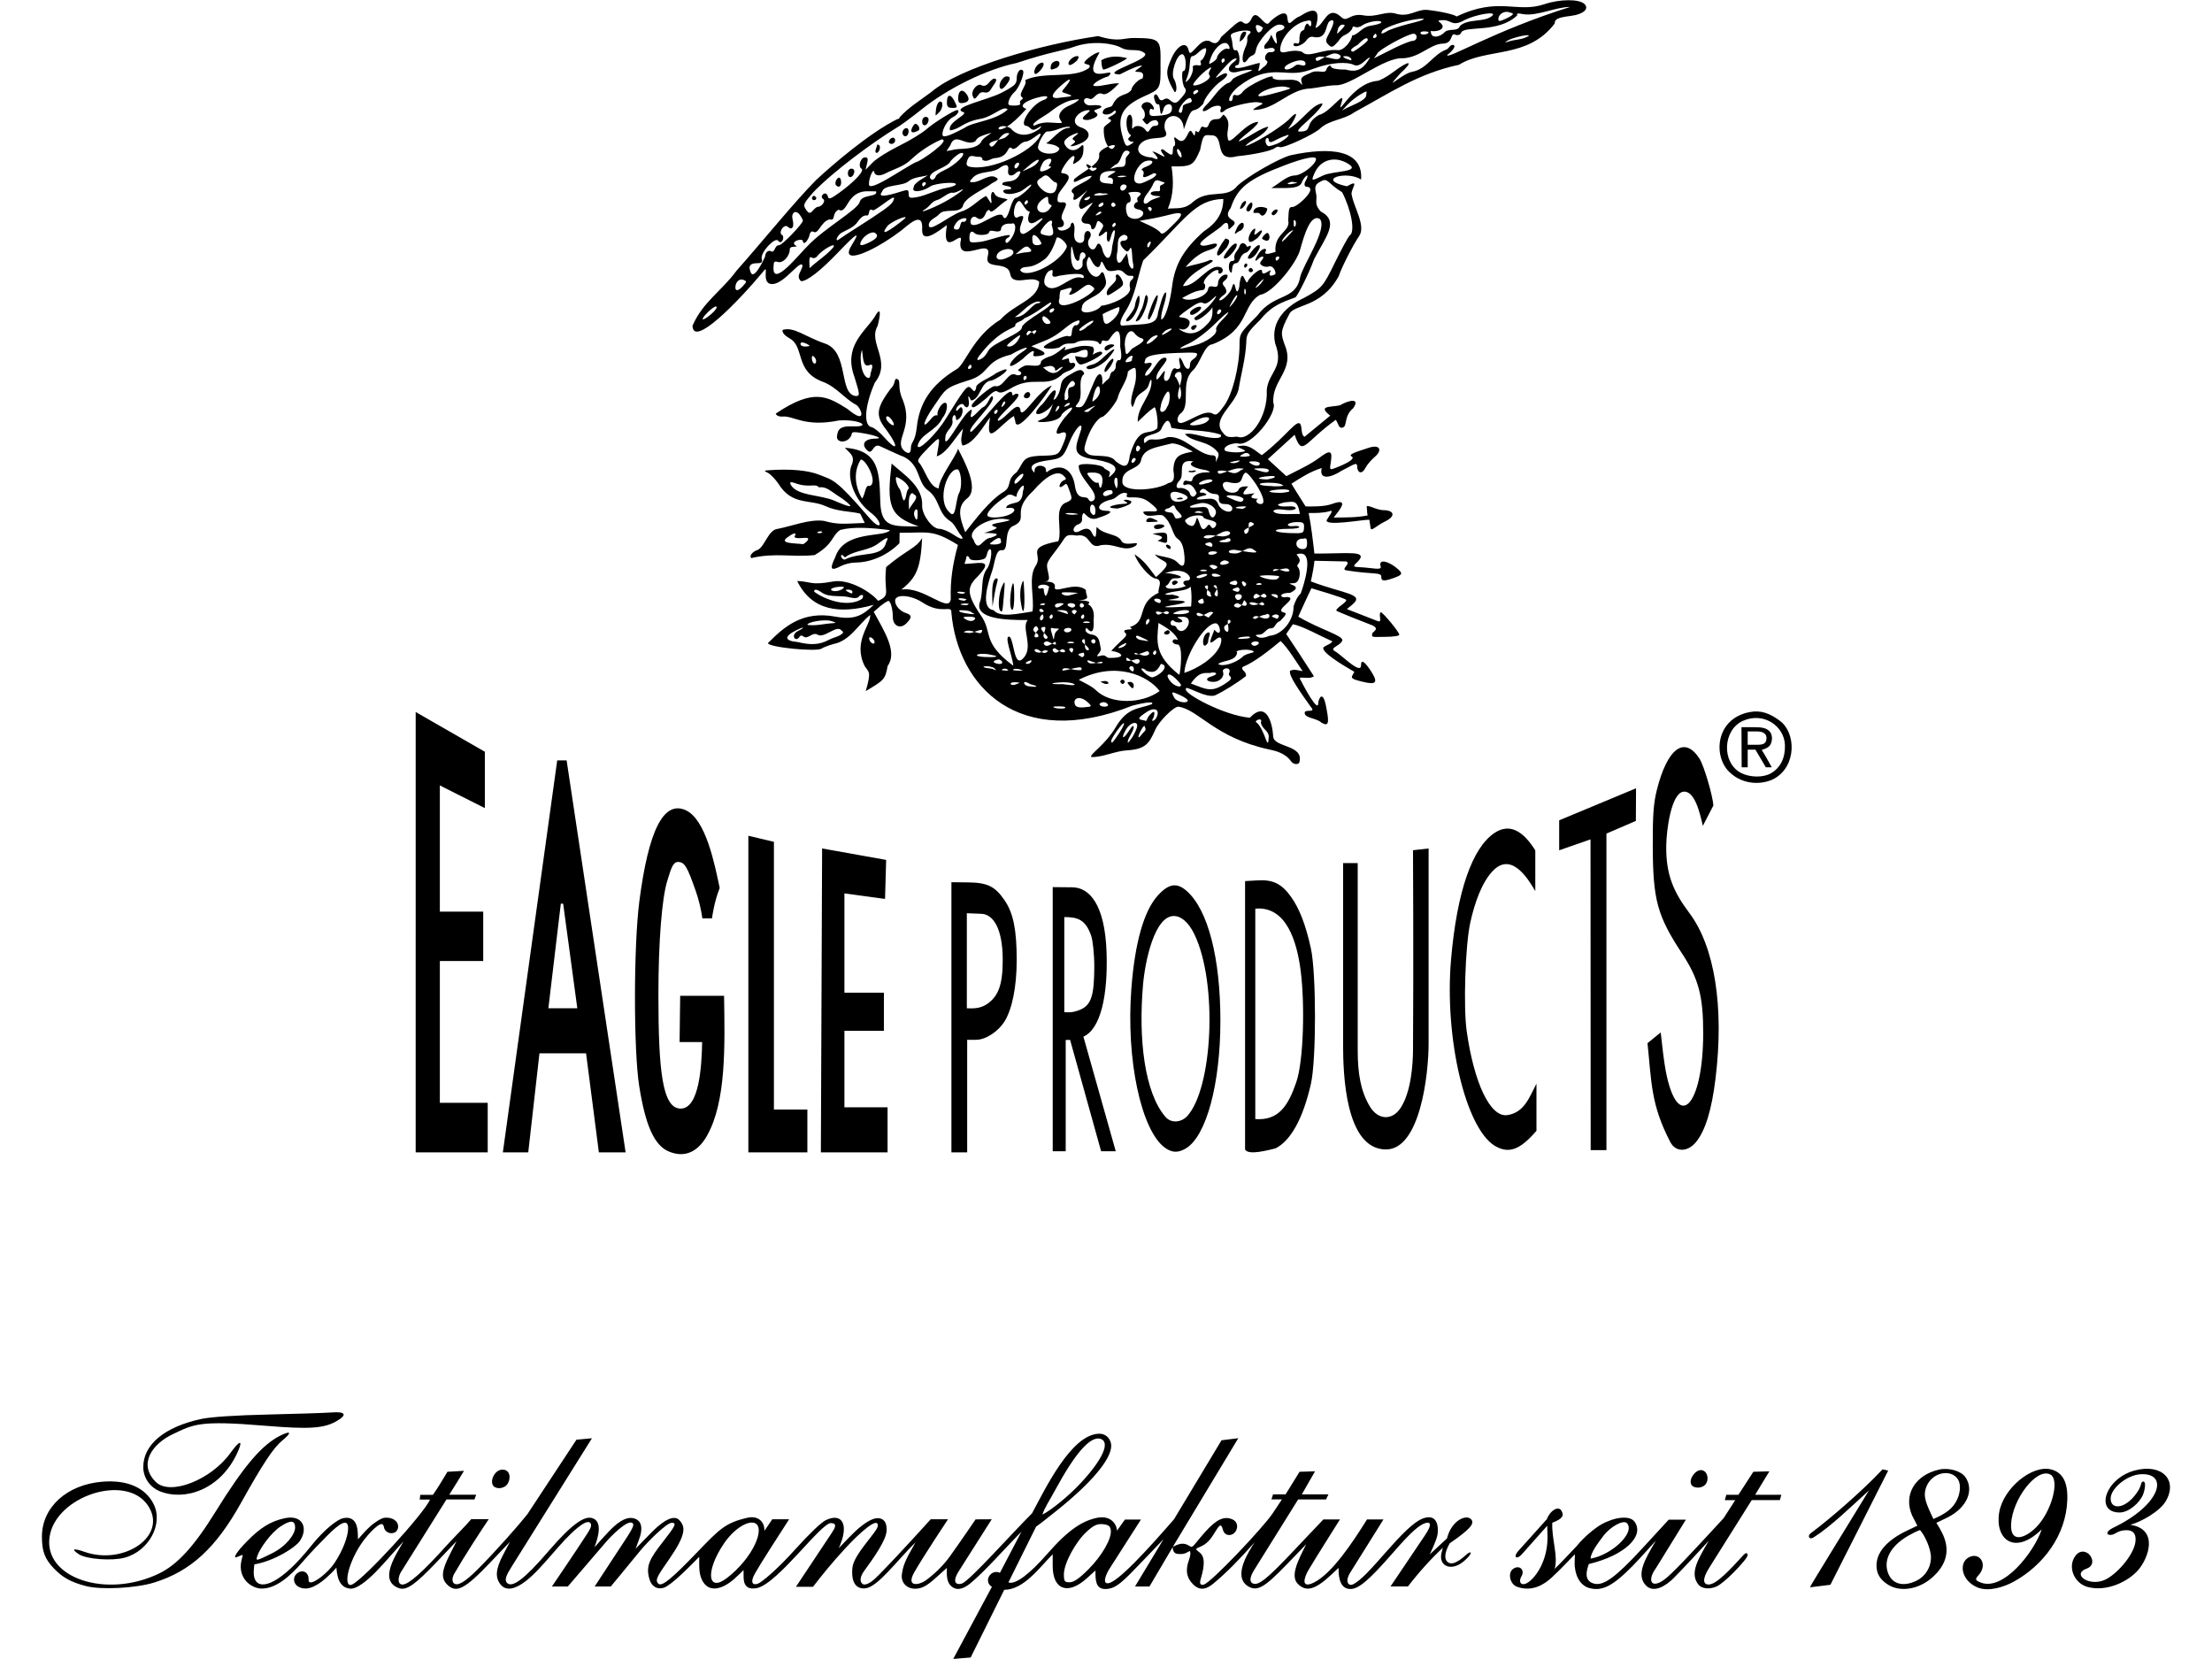 <svg width="400" height="300" version="1.1" viewBox="0 0 260 195" xmlns="http://www.w3.org/2000/svg"><g transform="translate(0 -217.62)"><g><path d="m116.59 404.13c-0.5-0.261-0.537-0.833-0.38-1.15 0.335-0.674 1.026-0.666 1.319-0.486l2.535-4.845c-2.007 2.029-4.313 4.688-6.021 6.087-0.466 0.382-1.372 0.999-2.15 0.392-0.701-0.546-0.599-1.477-0.599-2.213-1.665 1.441-2.446 2.439-3.725 2.445-0.974 4e-3 -1.686-0.696-1.567-1.693 0.172-1.44 0.921-2.467 1.611-3.764-2.22 2.186-4.433 5.244-5.886 5.408-0.963 0.109-1.722-0.509-1.534-2.426 0.157-1.601 2.967-4.235 2.99-4.927 0.037-1.131-2.137 0.831-3.777 2.597-1.508 1.624-2.787 3.201-3.845 4.576h-2.005l4.199-6.317c0.381-0.574 0.704-1.146-0.076-1.173-1.176-0.041-6.162 6.995-8.659 7.633-0.96 0.211-1.553-0.097-1.612-1.122-0.022-0.381-0.001-0.854-0.009-0.987-0.201 0.194-0.725 0.725-1.147 1.087-1.431 1.227-2.989 1.613-3.74 0.077-0.408-0.835-0.322-1.818-0.322-2.722-1.021 1.028-3.223 3.309-4.153 3.629-0.816 0.28-1.451-0.202-1.677-0.921-0.508-1.612-0.007-2.467 1.594-4.513 1.426-1.823 1.619-2.193 0.998-2.193-0.596 0-2.863 2.253-3.706 3.291-1.809 2.226-3.462 4.2-3.462 4.2h-1.89l2.195-3.35c2.159-3.296 2.638-3.903 2.197-4.139-0.601-0.322-2.475 1.577-3.037 2.231l-4.512 5.258h-1.87s2.886-4.241 4.117-6.152c0.396-0.614 0.617-1.027 0.415-1.295-0.282-0.374-1.003 0.127-1.517 0.545-2.063 1.677-4.085 4.73-6.103 6.279-1.206 0.926-2.277 1.197-2.926 0.404-0.682-0.832-0.606-1.826 0.304-3.556l0.778-1.479-2.28 2.396c-3.022 3.175-4.029 3.694-5.097 2.626-0.735-0.735-0.663-1.602 0.287-3.485l0.817-1.617-2.318 2.436c-2.478 2.603-3.547 3.415-4.457 3.091-2.512-0.894-0.219-4.119 0.541-5.497-0.9 0.954-2.275 2.59-3.28 3.606-0.975 0.985-2.228 2.027-2.999 1.948-0.923-0.095-1.497-0.761-1.611-2.471-0.456 0.529-0.834 0.885-1.218 1.223-1.343 1.182-2.378 1.483-3.224 1.031-0.667-0.357-0.746-1.249-0.041-1.679 0.381-0.232 0.789-0.147 1 0.109 0.406 0.493 0.031 0.947 0.389 1.042 0.494 0.132 2.112-1.149 2.835-2.218 1.076-1.591 1.639-3.255 1.639-4.137 0-1.231-1.011-0.585-2.453 0.868-0.761 0.767-1.917 1.94-2.869 3.05-1.665 1.941-3.332 3.217-4.897 3.172-1.099-0.032-2.761-1.119-2.336-3.238 0.175-0.87 0.401-0.822-0.529-0.462-0.469 0.182-0.157-0.483 1.235-1.897 1.514-1.538 2.735-2.315 4.386-2.671 2.163-0.467 2.803 1.222 1.763 2.706-0.514 0.733-2.955 2.312-5.323 2.72-0.068 0.582-0.169 1.345 0.116 1.857 0.693 1.245 3.148 0.247 6.542-4.012 1.639-2.057 3.134-3.114 3.726-3.263 0.881-0.221 1.552 0.156 1.718 1.217 0.075 0.481 0.065 0.856 0.074 1.254 0.444-0.49 0.85-0.971 1.333-1.423 0.635-0.595 1.43-1.07 1.775-1.109 0.868-0.099 1.638 0.34 1.614 1.051-0.029 0.87-1.071 0.975-1.508 0.418-0.247-0.314-0.098-0.637-0.396-0.722-0.425-0.121-1.939 1.423-2.767 2.835-1.499 2.556-1.627 4.678-0.744 4.266 1.452-0.676 8.485-8.38 9.168-9.989h-1.214l0.063-0.558h1.486c0.388-0.516 1.184-1.813 1.708-2.707l1.947-0.113c-0.556 0.952-1.104 1.796-1.736 2.811h3.165l-0.2 0.555h-3.289l-5.346 8.523c-0.318 0.507-0.495 1.478 0.191 1.478 0.703 0 2.415-1.516 5.1-4.514 0.705-0.787 2.394-2.475 2.971-3.173h2.056c-1.026 1.518-2.883 4.382-4.053 6.408-0.275 0.477-0.259 0.921-0.077 1.103 0.414 0.414 1.269-0.052 2.841-1.624 2.081-2.081 4.827-5.195 5.824-6.461l5.771-8.764 1.822-0.169-9.493 15.179c-0.523 0.836-0.851 1.469-0.483 1.827 0.607 0.59 1.988-0.379 4.905-3.775 2.779-3.236 4.205-4.099 5.07-3.856 1.241 0.349 0.802 2.128 0.296 3.436 0 0.029 1.513-1.751 2.31-2.464 1.076-0.962 1.938-1.183 2.612-0.823 0.511 0.273 0.655 0.785 0.556 1.492-0.085 0.607-0.444 1.388-0.639 1.967 0.678-0.696 1.342-1.405 2.034-2.087 1.385-1.363 2.516-1.886 3.086-1.287 0.761 0.799 0.846 1.684-1.211 4.654-1.308 1.888-1.708 2.419-1.216 2.844 0.405 0.35 1.601-0.655 4.45-3.616 2.723-2.829 3.384-3.547 6.006-4.151 1.251-0.288 2.038 0.497 1.984 1.545l0.93-1.365h1.978c-1.35 2.099-3.348 5.186-3.987 6.322-0.834 1.484 0.045 1.448 0.521 1.144 0.778-0.498 2.317-1.852 4.254-4.004 1.485-1.649 2.965-3.087 3.519-3.355 1.931-0.934 2.807 0.537 1.524 3.294 0.497-0.495 1.7-1.856 2.648-2.593 1.051-0.817 1.851-1.136 2.443-0.819 0.386 0.207 0.558 0.631 0.538 1.336-0.031 1.097-1.499 3.194-2.631 4.737-0.793 1.081-0.296 1.636 0.031 1.611 0.548-0.042 1.095-0.534 1.709-1.155 2.341-2.368 6.078-6.521 6.078-6.521h2.031s-2.853 4.291-3.941 6.188c-1.078 1.88 0.571 1.531 1.27 1.037 0.939-0.664 2.081-1.73 2.885-2.854 1.392-1.946 3.026-4.356 3.026-4.356l1.896-0.011-3.863 6.087c-0.98 1.545-0.067 1.668 0.426 1.437 0.99-0.463 5.757-5.807 8.174-8.225 1.544-2.856 4.593-9.256 7.853-9.354 0.968-0.029 1.456 0.764 1.456 1.418 0 1.591-2.351 4.383-6.432 7.641-2.278 1.818-1.491 1.181-2.399 1.864l-3.253 6.554c0.795 0.302 2.486-0.971 4.537-3.322 2.554-2.927 4.161-3.898 5.849-4.266 1.446-0.315 2.296 0.514 2.379 1.505l0.929-1.305h1.883l-3.666 5.73c-0.467 0.73-0.833 1.704-0.293 1.76 1.067 0.11 4.884-4.115 7.845-7.523l5.584-9.286 1.972-0.244-7.628 12.657c-0.211 0.394 0.822-0.767 1.923 0.034 0.371 0.27 0.425-0.112 1.804-1.663 1.319-1.484 2.248-1.93 3.235-1.475 0.42 0.194 0.641 0.621 0.477 1.134-0.274 0.858-1.37 0.958-1.611 0.098-0.195-0.695-0.325-0.693-0.735-0.066-0.469 0.717-0.853 1.546-1.829 1.992-0.734 0.336-0.768 0.253-0.138 0.759 0.491 0.394 0.647 1.239 0.087 3.071-0.227 0.742 0.132 0.726 0.359 0.665 0.872-0.234 6.935-6.654 8.072-8.337l1.112-1.674h-1.234l0.193-0.593h1.472l1.643-2.655 1.822-0.059-1.555 2.715h3.129l-0.282 0.593h-3.278l-5.156 8.271c-0.434 0.696-0.638 1.339-0.225 1.578 0.677 0.391 1.774-0.538 5.087-4.061l3.258-3.437h1.95s-2.777 4.393-3.68 5.911c-0.585 0.983-0.927 2.294 0.652 1.488 2.092-1.067 4.433-4.557 6.208-7.399h1.934l-3.905 6.245c-0.675 1.08-0.196 1.596 0.264 1.408 1.908-0.778 5.957-6.973 8.341-7.79 1.596-0.547 1.789 0.906 1.658 1.882-0.09 0.674-0.922 2.367-0.922 2.367l2.027-1.879c0.55-2.157 2.252-2.833 2.813-2.272 0.474 0.474 0.049 1.098-2.487 2.845-0.349 0.605-0.768 1.586-0.341 2.101 0.409 0.493 1.138 0.298 2.343-0.814 0.598-0.491 0.726-0.117-0.262 0.749-1.54 1.381-3.101 0.638-2.704-0.916l0.151-0.591c-1.31 1.214-2.81 2.86-4.1 4.543h-2.049l4.052-6.015c0.826-1.226 0.7-1.608 0.075-1.441-0.679 0.182-1.658 0.986-3.75 3.395-2.926 3.369-4.142 4.367-5.093 4.362-1.145-5e-3 -1.412-1.2-1.389-2.483l-0.86 0.806c-1.986 1.861-2.998 2.004-3.929 1.073-0.949-0.949 0.088-2.872 0.988-4.656l-2.399 2.48c-2.595 2.683-3.424 3.125-4.518 2.408-1.748-1.209 0.225-4.112 0.834-5.101-1.716 1.944-3.345 3.613-4.86 4.856-0.757 0.622-1.548 0.895-2.365 0.056-0.594-0.61-0.855-1.267-0.649-2.271 0.111-0.539 0.489-1.192 0.274-1.643-0.471 0.255-0.703 0.436-1.476 0.342-0.58-0.071-0.53-0.804-0.53-0.804l-2.738 4.641h-1.699l3.349-5.553-2.449 2.558c-2.369 2.474-3.122 3.245-4.326 3.292-1.26 0.05-1.223-1.165-1.223-2.178l-1.029 0.929c-2.21 1.996-3.998 1.338-3.998-1.47v-1.367c-1.598 1.612-3.405 4.172-5.694 4.179l-3.947 7.954-2.047 0.168zm-31.169-1.011c3.105-2.377 4.61-5.97 3.279-6.481-0.79-0.303-2.43 0.646-3.649 2.47-2.192 3.283-1.837 5.699 0.37 4.01zm42.511-1.038c1.624-1.631 2.768-3.642 2.63-4.622-0.066-0.462-0.283-0.623-0.928-0.685-0.658-0.064-1.069 0.123-1.879 0.855-1.321 1.194-2.703 3.759-2.703 5.018 0 0.85 0.075 0.955 0.683 0.955 0.479 0 1.135-0.454 2.197-1.521zm-95.98-1.872c1.736-0.863 2.728-2.277 2.737-3.023 0.011-0.895-0.541-0.928-1.739-0.125-1.076 0.721-2.435 2.547-2.734 3.54-0.148 0.491-0.107 0.524 1.736-0.392zm95.014-8.198c2.803-3.001 3.471-4.882 2.434-5.253-1.272-0.454-3.14 1.897-5.34 5.943-0.791 1.455-1.274 2.139-1.54 2.947 1.035-0.499 3.161-2.259 4.446-3.638zm-116.88 12.032c-1.744-0.455-2.728-0.998-3.754-2.071-1.065-1.113-1.405-2.017-1.405-3.727 0-3.454 2.922-6.119 7.086-6.463 2.907-0.24 5.034 0.671 6.02 2.579 1.212 2.343-0.507 5.573-3.38 6.35-1.489 0.403-4.491 0.179-5.376-0.4-0.966-0.633-0.675-0.753 0.668-0.282 4.66 1.635 9.912-1.943 7.393-5.523-2.614-3.715-10.759-1.004-11.504 3.713-0.766 4.851 6.614 7.357 12.845 4.362 2.148-1.032 4.126-3.186 6.611-7.2 3.41-5.507 5.529-7.987 7.741-9.058 1.198-0.58 1.272-0.307 0.164 0.605-1.071 0.883-2.287 2.719-4.884 7.375-2.943 5.278-5.907 7.997-10.157 9.321-2.184 0.68-6.259 0.892-8.07 0.42zm168.22 0.084c-0.833-0.302-1.108-1.623-0.466-2.092 0.732-0.535 1.439 0.101 0.995 0.87-0.458 0.793 0.096 1.313 1.012 0.536 0.948-0.804 1.873-2.438 2.028-4.524 0.049-0.651-0.01-1.305-0.015-1.958l-2.992 3.365c-0.592 0.666-1.066 0.33-0.4-0.41l3.346-3.722c0.426-1.102 1.362-1.558 1.695-1.035 0.376 0.589 0.188 0.976-1.052 1.449-0.082 1.971 0.724 3.952 0.276 5.422 0.635-0.592 1.669-1.721 2.574-2.661 0.936-1.159 2.223-2.172 2.898-2.555 1.54-0.872 3.347-1.113 3.917-0.335 1.203 1.643-1.056 3.946-5.373 4.983-0.21 0.642-0.685 1.974 0.639 2.306 1.097 0.275 2.53-0.752 5.66-4.157l3.091-3.363h2.019l-3.532 5.72c-0.957 1.289-0.653 2.442 0.884 1.405 0.951-0.641 3.394-3.302 7.085-7.303l1.367-2.122h-1.225l0.178-0.627h1.422l1.755-2.706 1.883-0.051-1.675 2.757h3.082l-0.176 0.627h-3.306l-5.008 7.968c-0.857 1.363-0.675 1.942-0.076 1.954 0.902 0.018 2.483-1.682 4.164-3.523 0.346-0.346 0.581-0.086 0.33 0.334-0.362 0.607-2.601 3.019-3.576 3.432-0.893 0.379-1.745 0.211-2.105-0.242-1.088-1.367 0.04-3.092 1.226-5.155-0.957 1.064-3.142 3.408-4.146 4.413-0.776 0.776-2.403 1.968-3.38 0.696-0.96-1.249 0.022-2.919 1.3-5.109 0 0-1.935 2.158-2.688 2.927-2.411 2.464-3.64 3.018-5.094 2.653-0.912-0.229-1.627-1.132-1.751-2.602-0.039-0.458 0.032-0.92 0.015-1.379-0.9 0.914-1.672 1.768-2.738 2.748-0.883 0.812-2.294 1.712-4.067 1.068zm12.936-7.463c-0.401-0.457-1.939 0.378-2.785 1.491-0.616 0.811-1.494 1.986-1.494 2.66 2.362-0.365 5.287-3.004 4.279-4.152zm30.729 7.25c-0.978-0.596-1.406-1.317-1.406-2.291 0-1.509 1.172-2.945 3.624-4.111l1.179-0.561-0.608-1.178c-1.068-2.414 0.306-4.773 3.154-5.415 1.145-0.258 2.584 0.151 3.094 0.879 1.055 1.506 0.227 3.577-2.076 4.737-0.6 0.303-1.331 0.639-1.331 0.639s0.35 0.542 0.652 1.132c1.005 1.97 0.624 3.748-1.151 5.307-1.571 1.38-3.699 1.733-5.13 0.861zm3.262-0.479c1.048-0.497 1.731-1.545 1.731-2.778 0-1.027-0.771-2.667-1.289-3.192-0.221 0.053-0.955 0.422-1.374 0.664-2.119 1.222-2.892 2.835-2.413 4.285 0.455 1.38 1.754 1.776 3.345 1.021zm4.602-9.169c0.62-0.995 0.675-2.18 0.312-2.751-0.808-1.271-2.998-0.871-3.697 0.803-0.387 0.925-0.227 1.636 0.471 3.135l0.332 0.714c1.179-0.524 2.032-1.018 2.582-1.903zm2.636 9.958c-2.068-0.839-2.325-3.178-0.796-3.663 1.163-0.369 1.946 1.055 0.876 2.217-0.457 0.497-0.351 0.617 0.295 0.863 2.632 1.004 6.224-3.552 7.142-6.26-3.233 3.162-5.528 1.125-5.001-1.992 0.481-2.848 3.88-5.646 6.129-5.045 1.273 0.341 1.953 1.411 1.877 3.578-0.147 4.196-2.851 7.671-6.207 9.56-1.2 0.676-3.044 1.258-4.314 0.742zm6.818-7.042c1.869-1.856 2.854-5.634 1.711-6.245-1.605-0.859-4.462 2.89-4.614 5.809-0.124 2.389 1.725 1.606 2.902 0.436zm6.081 6.969c-1.544-0.418-2.428-2.367-1.394-3.696 0.554-0.712 1.255-0.459 1.573-0.141 0.51 0.51 0.586 1.369-0.276 1.677-1.905 0.683 0.468 2.305 2.392 1.194 1.48-0.854 3.199-2.985 3.34-4.38 0.082-0.806-0.193-1.321-1.029-1.325-0.972-4e-3 -1.293 0.432-1.679 0.526-0.683 0.167-0.925-0.326 0.087-0.811 5.714-2.741 6.53-6.488 3.22-6.292-1.61 0.095-3.506 1.66-3.517 2.852-0.014 1.452 1.959 1.26 3.33-1.069 0.082-0.206 0.203-0.412 0.229-0.568 0.081-0.481 0.476-0.488 0.482 5e-3 5e-3 0.378-0.104 0.839-0.224 1.145-0.394 1.01-1.707 2.133-2.756 2.133-2.953 0-1.728-4.004 1.772-4.941 3.15-0.844 5.109 1.076 3.654 3.597-0.679 1.177-2.812 2.414-4.18 2.791 3.365 0.5 2.165 3.895 0.93 5.314-1.221 1.403-3.75 2.586-5.955 1.989zm-32.628 0.044c0-0.128 4.521-7.406 6.941-11.394-2.006 1.83-4.552 4.304-6.529 5.536-0.491 0.306-0.753-0.177-0.315-0.502 2.2-1.633 6.188-5.079 8.436-7.508l0.663 0.145-6.791 13.425zm-193.94-11.287c-1.216-0.489-1.962-1.627-1.962-2.848 0-2.647 2.51-4.729 6.819-5.656 1.109-0.238 4.075-0.435 7.865-0.521 3.347-0.076 6.71-0.186 7.474-0.245 1.603-0.123 1.845 0.266 0.616 0.992-1.512 0.893-3.233 1.008-8.51 0.568-7.756-0.647-8.342-0.162-10.815 1.006-2.327 1.099-4.111 3.469-1.988 5.593 1.688 1.688 6.52-0.244 8.77-3.377 1.13-1.573 1.535-1.604 0.854-0.097-1.992 4.41-6.207 5.759-9.124 4.585zm39.225-0.594c-0.557-0.557 0.159-2.132 1.216-1.94 0.674 0.122 0.823 0.899 0.465 1.577-0.35 0.664-1.306 0.738-1.681 0.363zm140.74-0.258c-0.254-0.662 0.565-1.73 1.251-1.633 0.67 0.095 0.927 1.091 0.434 1.684-0.429 0.517-1.48 0.485-1.685-0.052zm-120.17-39.094c-1.697-0.722-2.729-3.064-3.463-7.667-0.672-4.213-0.665-16.5 0.013-21.73 1.082-8.353 2.846-11.853 5.416-10.73 2.417 1.057 3.453 6.443 4.03 9.158-0.684 1.724-0.907 3.57-0.907 3.57h-1.129c-0.145-1.029-0.421-2.194-0.777-3.208-0.994-2.835-1.296-3.42-2.095-3.42-0.614 0-0.845 0.894-1.262 2.249-0.626 2.036-1.036 7.165-1.034 13.351 0.003 8.84 0.44 13.386 2.615 13.389 2.212 3e-3 2.472-5.08 2.524-7.823h-2.649l0.069-5.433h5.159c0.095 5.974 0.251 12.432-2.003 16.442-0.82 1.458-2.272 2.802-4.506 1.851zm-29.738-51.653 8.13 4.67v6.625l-5.29-2.665v14.836h5.098v5.802h-5.098v16.669h5.627v5.821h-8.467zm16.635 5.691h1.107l6.933 46.067h-3.144l-1.505-11.642h-5.478l-1.317 11.642h-2.985zm0.699 16.841h-0.274l-1.464 12.292h3.401zm21.768-7.984 3.005 0.708v31.474h3.931v5.027h-6.936zm8.669 1.491 7.527 1.347-0.13 4.586-4.774-0.655v11.676h4.64v4.477h-4.64v8.996h5.071v5.292h-7.839zm15.2 3.969 1.918 0.019c2.315 0.023 3.211 0.451 4.356 2.143 1.024 1.514 1.399 3.507 1.399 6.993 0 3.123-0.534 5.789-1.45 7.239-0.687 1.088-2.133 2.126-3.32 2.126h-1.051v13.229h-1.852zm4.226 14.293c1.268-0.893 1.806-2.189 1.804-5.165-2e-3 -3.766-1.157-5.413-2.573-5.418l-1.645-0.065v11.172c0.822 0.038 1.634 0.025 2.413-0.524zm7.68-13.718 2.306 0.021c1.95 0.018 3.844 1.913 4.026 7.725 0.154 4.929-0.671 8.921-2.724 9.829l3.801 13.471h-1.72l-3.644-13.084h-0.518v13.084h-1.526zm3.238 14.406c1.352-0.565 1.629-1.807 1.649-5.023 9e-3 -1.479-0.18-3.136-0.368-3.674-0.651-1.867-1.54-2.189-3.158-2.189v11.184c0.433-5e-3 0.897 0.112 1.876-0.297zm9.935 16.211c-2.754-2.021-4.571-10.274-3.928-18.696 0.401-5.263 1.438-9.095 3.108-10.935 1.284-1.414 2.242-1.548 3.386-0.542 2.534 2.225 3.971 7.942 3.971 15.252 0 7.428-1.651 13.596-4.072 15.026-0.907 0.536-1.632 0.507-2.466-0.105zm2.622-3.683c3.01-3.269 3.626-15.604 0.872-21.363-0.745-1.558-1.668-2.183-2.431-2.178-2.266 0.014-3.378 5.29-3.62 8.083-0.551 6.349 0.158 12.606 2.606 15.498 0.772 0.912 1.989 0.595 2.573-0.04zm6.815 3.91v-31.552l1.466-0.086c1.808-0.107 2.832 0.394 3.928 1.921 0.997 1.388 1.737 3.31 2.344 6.082 0.64 2.924 0.641 13.108 1e-3 15.917-0.925 4.063-2.36 6.677-4.164 7.585-0.802 0.183-3.168 0.857-3.575 0.133zm6.021-7.92c0.867-2.505 1.018-9.213 0.515-13.097-0.433-3.345-1.643-7.631-5.334-7.296v24.733c2.785 0.2 3.875-1.607 4.82-4.339zm5.501-4.444v-21.304h1.718v22.048c0 2.62 0.34 4.785 1.453 6.599 0.961 1.567 2.609 1.628 3.588 0.133 1.227-1.872 1.446-5.08 1.458-6.751 0.074-10.052 0-23.541 0-23.541l1.834-0.208v22.884c0 3.799-1.028 12.522-5.026 12.495-4.785-0.033-5.026-8.951-5.026-12.354zm17.837 11.932c-3.461-2.11-5.944-12.686-5.147-21.917 0.694-8.034 2.509-13.115 5.098-14.857 1.815-1.222 3.418-0.184 4.804 2.046v4.786c-0.658-1.109-2.636-4.64-4.872-2.496-1.414 1.356-2.284 3.986-2.774 6.214-0.584 2.657-0.821 9.889-0.417 12.744 0.847 5.99 2.733 10.179 4.795 9.864 1.978-0.301 2.58-2.112 3.405-3.69v5.537c-1.977 2.287-3.272 2.717-4.891 1.77zm11.245-36.024-3.683 1.284v-3.523l9.034-3.766-0.02 3.835-3.46 1.488v37.204h-1.852zm9.363 35.548c-2.281-4.408-2.179-6.954-2.665-11.594l1.554-1.261c0.12 1.17 0.382 3.44 0.587 4.511 1.398 7.307 4.402 4.233 4.407-4.446 3e-3 -4.333-0.545-6.387-2.49-9.348-2.913-4.433-3.418-6.284-3.439-12.607-0.012-3.688 0.086-5.034 0.482-6.615 1.23-4.91 3.242-6.397 4.999-3.696 0.556 0.856 1.572 4.409 1.647 5.523l-1.244 2.4c-0.315-1.418-0.956-4.249-2.323-4.011-1.372 0.24-1.95 4.379-1.977 6.348-0.046 3.345 0.823 5.381 2.72 7.907 2.969 3.953 4.097 11.009 3.079 19.403-0.455 3.751-1.202 6.183-2.313 7.531-0.914 1.109-2.34 1.276-3.024-0.046zm9.355-50.512c1.289-0.244 2.317 0.12 3.537 1.024 1.919 1.422 1.974 5.328-0.647 6.793-1.22 0.682-3.582 0.896-5.302-0.785-1.921-1.878-1.604-6.273 2.412-7.032zm2.477 7.203c1.143-0.657 1.702-1.827 1.658-3.314-0.066-2.224-2.469-3.936-4.913-2.868-2.395 1.047-2.57 4.918-0.256 6.13 1.023 0.536 2.593 0.58 3.512 0.052zm-2.035-5.428c1.069 0 1.515 0.109 1.883 0.488 0.446 0.459 0.34 1.455-0.1 1.804-0.216 0.172-0.463 0.277-0.819 0.378 0.577 0.914 1.175 2.048 1.175 2.048h-0.689l-1.226-2.072h-0.908v2.072h-0.711l-0.019-4.718zm1.525 1.265c0-0.492-0.409-0.762-1.078-0.762h-1.131v1.564h1.131c0.696 0 1.078-0.131 1.078-0.802z"/><path d="m151.73 307.07c-0.718-0.972-1.873-1.21-2.576-1.362-6.365-1.378-8.316-4.712-10.655-5.026-0.544 2e-3 -2.259 1.709-2.696 2.684-0.739 1.649-1.121 2.318-3.383 2.455-1.383 0.084-2.818 0.833-4.174 0.782-0.142-0.389 1.672-1.377 3.004-3.686 1.347-2.175 2.629-1.96 4.126-2.519 0.486-0.492-1.584-0.021-2.283 0.167-13.354 5.296-20.506-2.26-21.266-10.932 0.045-1.01-1.097 0.312-3.395-1.195-1.365-0.903-3.219-1.025-3.219-0.211 0 0.596 0.576 1.237 1.325 1.475 0.669 0.212 0.667 0.522-8e-3 1.196-0.707 0.707-1.58 0.298-1.585-0.743-5e-3 -0.965-0.273-1.909-0.542-1.909-0.688 0.34-1.106 0.775-1.704 1.297 1.272 2.313 2.819 4.725 1.63 6.371-0.272 1.594-0.476 1.69-2.566 2.937 0.685-2.36 0.351-2.199-0.126-2.938-1.435-2.878 0.75-4.876 0.645-6.01-1.392 1.103-2.365 3.035-4.307 3.414-0.603 0.172-1.228 0.411-1.388 0.531-0.573 0.428-6.323-0.152-6.323-0.638 1.911-1.917 4.037-3.832 7.947-3.109 2.19 0.405 3.149-0.1 4.489-1.392-4.103 1.162-7.332 0.639-8.997-2.8 1.661 0.064 1.569 0.546 4.173 0.067 1.954-0.36 4.535 1.265 5.339 2.27 1.58-0.713 0.617-0.972 0.941-3.971 2.546-2.142 3.485-2.167 4.233-3.413-0.182 3.507-0.629 4.627-2.453 6.061 2.597-0.442 5.615 2.865 5.818 1.119-0.068-2.27 0.239-4.172 0.842-6.368-2.998-1.864-3.452-1.419-6.853-1.429l-0.02 1.218c-1.28 1.298-3.182 2.272-5.219 2.281-0.48 2e-3 -1.232 0.19-1.672 0.417-1.202 0.622-1.346 0.382-0.645-1.074 1.035-3.183 5.795-2.261 6.426-3.148-2.15-0.286-4.308-0.436-5.86-0.026-1.039 0.708-0.711 1.602-2.997 2.949-2.615 0.283-4.593-0.309-7.437 0.352-0.297-0.208 0.091-0.753 0.754-0.962 0.861-0.443 1.233-2.381 2.357-2.473 1.81-0.362 3.703-1.154 5.402-0.937 1.663 0.45 2.181 0.352 4.811 0.246l-0.536-1.099c-1.21-0.298-2.62-0.213-4.088-0.883-1.859-0.848-3.939-0.033-5.533-2.646-0.381-0.546-0.931-1.113-1.222-1.259-0.499-0.251-0.491-0.269 0.132-0.313 2.396-0.171 4.545-0.018 5.966 0.56 1.55 0.632 1.838 0.408 5.764 4.977 1.616 1.881 1.69 0.55 0.226-0.544-2.028-1.516-2.924-4.361-2.175-5.761 0.273-0.966-0.239-1.186-0.878-1.867 4.168 0.278 4.059 3.077 4.172 6.387 0.103 3.012 1.455 2.852 4.519 2.849-3.542-1.192-3.756-2.523-3.192-7.384 1.461 1.309 3.735 2.722 3.589 4.983 0 1.083 1.199 2.69 2.008 2.69 0.366 0 1.099 0.295 1.629 0.654 1.06 0.72 1.457 0.68 0.771-0.078-0.385-0.555-0.612-1.151-1.122-1.492-1.477-0.925-1.164-2.529-2.557-3.576-1.35-0.932-0.862-2.961-2.885-3.975-0.115 0-2.081-0.917-2.899-1.292-0.859-0.206-0.733 1.347-1.553 0.372-0.421-0.507-0.313-1.197 1.152-1.217 0.965-0.013-0.091-0.39-1.323-0.605-1.842-0.322-1.324-0.11-1.61 0.36-0.51 0.84-1.724 0.72-1.616-0.039 0.096-0.678 0.191-1.231 1.918-1.158 2.135 0.09 0.848-0.857-1.684-0.692-4.077 0.816-5.316-0.569-6.611-0.46-0.548 0.046-0.815-0.213-0.815-0.349 4.506-3.042 6.073-2.003 8.429-0.539 2.331 1.948 1.65-0.026 1.054-0.467-1.449-0.763-2.325-2.121-3.995-2.745-3.277-1.224-2.084-4.071-3.835-5.069-0.99-0.564-0.86-0.916-0.86-1.01 1.321-0.425 2.676 0.816 4.977 1.594 2.871 0.971 1.585 5.928 3.618 6.172 0.515 0 0.507-0.129-0.14-2.224-1.314-3.555 1.101-5.216 2.316-6.989 0.843-1.531 0.767-0.397 0.397 0.985-1.16 2.006 1.716 4.093-0.325 6.658-1.299 2.998-1.263 5.063-0.392 5.225 0.291 0.054 0.964 0.594 1.495 1.198 1.56 1.743 1.733 1.193 0.395-0.682-1.343-1.717-1.537-2.503 0.388-5.057 0.61-0.555 0.333-1.306 0.773-1.095 0.455 0.185-0.061 0.967 0.637 2.454 1.247 3.157-0.899 4.594-7e-3 5.788 0.4 0.482 0.955 0.706 0.951-0.124-4e-3 -0.793 0.492-0.624 0.694-2.454 0.3-2.856 1.659-4.988 4.67-6.831 0.975-0.478 1.921-3.856 5.164-5.833 1.677-1.886 4.509-2.352 4.553-4.453-0.875-0.848-3.109 0.65-3.41-0.914-0.28-1.676-3.117-0.327-2.625-2.134 0.607-2.32-3.464 1.047-3.225-1.569 0.532-1.967-2.321 2.249-1.583-2.045-1.001 0.728-2.978 2.3-2.915 0.516 0.159-2.359-1.758-0.401-2.445 0.121-2.659 2.03-5.541 3.375-6.079 2.837-0.189-0.189-0.099-0.557 0.289-1.184 1.017-1.646 0.593-1.409-1.62 0.906-2.086 2.181-3.652 3.403-4.366 3.405-0.707-0.615 0.127-1.214 0.156-1.845-0.217-0.756-2.051 2.035-3.432 2.171-1.616 0.178-0.363-2.603-1.201-1.435-3.005 3.603-8.232 8.957-8.29 6.338 1.205-2.779 3.368-4.019 5.167-6.456 3.238-3.661 6.802-8.084 9.385-10.692 1.935-1.794 6.221-5.485 9.511-7.131 0.153 0 0.279-0.096 0.279-0.214 1.038-1.153 2.434-2.01 3.704-2.957 3.34-2.889 12.943-5.634 19.636-6.59 2.462 0.755 2.91 0.213 4.202 0.223 3.177 0.025 3.155 0.16 3.122 3.14 0.036 2.914-0.027 2.852-1.941 3.725-2.6 1.185-3.221 2.38-2.489 4.825 0.328 1.096 0.405 1.153 1.016 0.758 0.339-0.219 0.33-0.257-0.066-0.261-0.857-0.424 0.379-0.628-0.14-0.864-0.535-0.652-0.493-2.315 0.057-2.315 0.507 0.418 0.055 1.643 0.301 1.654 0.218-0.46 1.038-0.413 1.449 0.083 0.537 0.841 0.489-0.501 1.19-0.414 0.453 0 0.509-0.421 0.09-0.68-1.24 0.05-0.712 1.135-1.624-0.097 0.401-0.02 0.438-0.862 0.055-1.245-0.455-0.455 0.43-1.045 0.937-0.624 0.44 0.365 0.551 0.92 0.132 0.661-0.146-0.09-0.265 0.074-0.265 0.364 0 0.454 0.145 0.514 1.054 0.431 1.296-0.119 1.591-0.289 1.591-0.919 0-0.696-0.904-0.504-1.011 0.215-0.411 1.275-0.344-0.292-0.511-0.66-0.151 0.094-0.347-0.017-0.435-0.247-0.232-0.604-0.197-0.903 0.105-0.903 0.39 0.295 0.265 0.822 0.777 0.667 0.566-0.397 0.746-0.017 1.031 0.161 0.449 0.28 0.608 0.22 1.185-0.45 0.52-0.605 0.6-0.854 0.362-1.141-0.333-0.401-0.434-2.172-0.113-1.973 0.353-0.093 0.311-2.072-0.243-1.979-0.635 0.123-1.314 2.269-0.918 2.904 0.346 0.554 0.403 1.548 0.09 1.548-1.253-2.101-0.932-2.623-0.423-3.861 0.67-1.604 1.762-2.204 2.045-1.123 0.144 0.549 0.182 0.537 0.959-0.295 0.629-0.674 0.965-0.837 1.505-0.734 0.485 0.306 0.904 0.529 1.387-0.48 1.714-1.518 2.129-2.064 2.543-1.709 0.276 0.237 0.695 0.325 1.064-0.535 0.596-1.123 1.479 1.125 1.979 0.633 0.381-0.483 1.934-1.721 2.154-0.841 0.178 1.651 0.446 0.391 1.514 0.025 2.323-1.531 2.274-0.069 1.817 1.379 1.024-0.271 1.37-2.771 2.97-1.337 0.792 0.815 0.999-0.463 2.691-0.143 1.496 0.27 2.501-0.526 3.707-0.225 1.643 0.537 2.477-0.523 3.8-0.415 1.588 0.169 3.291 0.575 3.417 0.778 4.984-2.379 7.055-0.355 10.315-1.446 1.839-0.621 4.121-0.631 4.732-0.019 0.573 0.573-0.159 1.208-1.599 1.387-1.531 0.191-1.917 0.373-1.917 0.906-3.182 4.185-8.01 2.816-11.245 4.844-4.827 1.016-8.215 3.379-12.303 5.584-1.183 0.882-2.955 0.892-4.012 1.903-0.683 0.683-4.41 2.398-4.752 2.186-0.14-0.087-0.411-0.029-0.601 0.129-0.375 0.311-2.475 0.762-4.433 0.951-2.908 0.769-1.26-2.572-3.063-2.464-0.869-0.086-0.911-0.029-1.265 1.732-0.773 1.781-0.913 1.969-3.361 1.921 0.278 1.772 0.243 3.373-0.424 4.97 0.998-0.113 1.937 0.149 2.949-0.788 1.831-1.612 3.972-0.26 5.222-1.902 1.206-1.123 4.862-3.222 6.251-3.588 4.713-1.019 8.548-0.636 8.287 2.853-1.673-1.103-5.424-0.019-1.67 0.793 1.746-0.984 0.287 0.436 0.591 1.109 0.236 1.312 1.636 3.531 0.873 4.705-0.708 1.019-2.082 3.713-2.427 4.758-2.115 3.817-5.34 3.226-5.84 4.522-1.09 2.023-0.924 2.296-0.52 3.495 1.289 3.04-1.546 4.168-1.32 6.869 0.548 1.18-2.696 5.319-4.233 4.748-0.96 0-1.789 0.516-1.421 0.884 0.096 0.096 1.548 0.348 2.359 0.028-0.144-0.173-0.629-0.345-1.017-0.518 1.222-0.324 1.681 0.056 2.95 1.008 3.026-2.304 4.234-4.501 4.593-3.534 0.144 0.458 0.038 1.167 0.435 1.371l3.021-2.484c-1.51-1.192-0.047-0.974 1.121-1.213 1.287-0.73 2.393-0.797 1.567 0.349-1.097 0.906-0.676 2.098-1.19 2.246-0.526 0.193-0.508-0.431-0.848-0.894-3.786 2.715-3.902 4.432-4.835 1.755l-3.152 2.874c0.727 0.665 1.454 1.329 2.181 1.994 1.311-0.696 2.715-1.294 3.906-2.184 1.216-0.927 1.53-0.826 1.33 0.429-0.166 1.038-0.159 1.049 0.497 0.8 1.579-0.6 2.332-1.109 1.971-1.332-0.379-0.234-0.086-0.39 1.958-1.043 1.415-0.461 1.574 0.329 0.794 1.001-0.458 0.391-0.968 0.979-1.134 1.307-0.367 0.728-0.815 0.769-0.992 0.091 0.01-0.845-0.202-0.529-1.831 0.291-1.365 0.889-2.683 1.084-2.344-0.317-1.386 0.435-2.357 1.086-3.562 1.847 0.79 1.312 1.255 1.988 1.667 2.667 0.598 0 2.139 0.063 3.068-0.278 2.182-0.796 0.952 0.673 0.235 1.585 1.317-0.013 2.627 0.018 3.987-0.246-0.09-0.422-0.027-0.467-0.107-0.959-0.076-0.468 1.073 0.332 1.98 0.339 1.223 0.011 1.511 0.69 0.152 1.343-0.982 0.472-1.608 1.206-1.674 0.764l-0.147-0.985c-0.691-0.025-5.252 0.812-5.011 0.044 0.182-0.373 0.965-1.275 0.371-1.051-0.843 0.235-1.627 0.222-2.492 0.222 0.312 1.617 0.488 3.149 0.672 4.763 3.857 0.031 6.458-0.447 5.073 0.976-0.908 0.792-0.161 0.526 1.3 0.713 1.323 0.169 1.529 0.116 1.397-0.228-0.201-0.889 0.94-0.513 1.778 0.146 0.902 0.71 0.879 0.867-0.182 1.251-1.158 0.419-1.503 0.401-1.503-0.079 0.072-0.643-0.95-0.282-4.137-0.809-0.662-0.168 0.617-0.759 0.022-1.04l-3.744-0.082c-2e-3 0.4-0.337 2.106-0.422 2.425 3.983 1.508 6.436 1.453 4.83 2.769l-0.598 0.484 3.62 1.412c0.631 0.246 0.042-0.784 0.364-1.042 0.272 0.023 2.183 2.341 2.183 2.647 0 0.136-0.727 0.247-1.616 0.247-1.549 0-1.692 0.139-1.547-0.437 0.411-0.394 0.662-0.547 0.037-0.897-0.837-0.309-4.278-1.676-4.282-1.751-0.016-0.355 1.377-1.034 1.14-1.273-0.236-0.239-3.874-1.296-4.065-1.355-0.545 1.111-0.945 2.038-1.543 3.34 2.649 1.555 5.242 2.191 5.183 2.798-0.25 0.664-1.565 0.84-0.884 1.261 0.767 0.401 3.108 2.884 3.08 1.623 0-0.685 0.409-0.436 1.155 0.703 0.895 1.368 0.65 1.675-1.005 1.258-1.02-0.257-1.444-0.367-1.122-0.807 0.071-0.271 0.38-0.276-0.058-0.492-1.329-0.768-3.695-2.22-3.386-2.733 0.406-0.329 0.852-0.362 1.041-0.711-1.569-0.696-3.451-1.785-4.641-2.008l-0.777 1.147c1.19 1.762 1.815 2.749 3.252 4.967-0.579 0.452-1.947-0.121-1.602 0.377 0.339 0.657 2.189 4.208 2.117 2.665 0.23-0.972 0.69-1.004 0.979 0.845 0.345 1.763 0.155 2.006-0.617 1.559-0.589-0.57-2.112-0.509-1.949-1.234 0.2-0.343 1.356 0.123 0.695-0.626-1.061-1.504-2.684-3.716-2.417-4.244 0.513-0.197 0.93-0.042 1.476 0.062-0.719-1.021-1.68-2.685-2.596-3.546-1.162 0.956-3.11 2.541-4.434 3.028-0.332 0.395 0.433 0.48 0.366 1.085-1.077 0.857-2.779 1.881-3.59 2.259-1.133 0.466-3.7-1.375-3.475-0.697-0.196 0.532 4.505 3.081 7.513 3.341 1.934-2.025 2.651 0.534 2.752 2.219 0.077 1.278 3.584 0.962 3.087 2.952-0.018 0.366-0.691 0.397-1.017-0.083zm-20.205-3.239c0.394-0.595 0.659-1.141 0.588-1.211-0.139-0.139-1.499 1.757-1.499 2.091 0 0.388 0.198 0.197 0.911-0.879zm1.534 0.487c0.214-0.327 0.466-0.838 0.56-1.134 0.28-0.886-0.719-0.744-1.265 0.18-0.647 1.095-0.348 1.245 0.34 0.171 0.4-0.625 0.559-0.735 0.562-0.389-0.139 0.687-0.793 1.358-0.687 1.767 0.056 0 0.277-0.268 0.491-0.595zm16.076-0.183c-0.104-0.7-0.772-0.805-0.939-1.581 0.251-0.591-0.556-0.374-0.597-0.087 1.118 0.775 1.443 3.881 1.536 1.669zm-14.57-1.073c-5.3e-4 -0.23-0.16-0.119-0.379 0.265-0.497 0.87-0.503 1.299-8e-3 0.646 0.314-0.447 0.64-0.448 0.387-0.91zm1.028-1.116c-0.427 0.63 0.109 0.43 0.316 0.052 0.467-0.873-0.068-1.3-0.983-0.784-1.308 0.862-1.282 0.952-0.314 1.105 0.015 0.19 0.158 0.019 0.316-0.381 0.279-0.419 1.022-1.202 0.666 9e-3zm-10.422-1.235c-0.182-0.073-1.141-0.093-1.323-0.019-0.182 0.073 0.317 0.211 0.681 0.211 0.119 2e-3 0.882 0.047 0.642-0.192zm2.651-0.575c-0.897-0.801-1.679-0.463-1.506 0.199 0.089 0.34 0.363 0.522 1.287 0.404 0.617-0.079 0.878-0.015 0.219-0.603zm2.395 0.28c-0.09-0.146-0.337-0.294-0.545-0.265-0.66 0.093-0.514 0.524 0.164 0.529 0.3 2e-3 0.471-0.119 0.381-0.265zm9.393-0.474c0-0.115-0.417-0.398-0.926-0.629-1.01-0.458-1.059-0.433-0.652 0.327 0.264 0.493 1.578 0.744 1.578 0.302zm-3.302-1.095c-1.364-1.832-5.208-3.557-9.508-1.322 0.692 0.371 1.535 0.75 2.027 1.231 1.687 1.645 5.302 1.67 7.481 0.092zm-3.578-0.68c-0.27-0.325-0.252-0.397 0.1-0.397 0.236 0 0.429 0.179 0.429 0.397 3e-3 0.621-0.31 0.262-0.529 0zm-3.369-0.41c0.191-0.076 0.789-0.203 0.916 0.118 0.088 0.088-0.068 0.15-0.347 0.139-0.141-0.038-0.452-0.179-0.569-0.257zm2.311 0.013c0-0.146 0.119-0.265 0.265-0.265s0.265 0.119 0.265 0.265c-0.161 0.396-0.388 0.236-0.529 0zm12.312 0.224c1.467-0.918 0.136-0.744 0.54-1.37 0.13-0.712-0.929-0.468-0.775-0.042 0.213 0.556-0.378 1.187-1.113 1.187-0.866 0-1.035-0.44-0.246-0.638 0.998-0.318 0.467-0.588-0.164-0.412-0.569 0.031-1.249-0.227-2.25 1.242 1.876 0.709 2.418 1.066 4.009 0.032zm-22.895 0.04c-0.518-0.335-0.868-0.335-0.661 0 0.09 0.146 0.365 0.263 0.611 0.261 0.909 0.134 1.125-5.6e-4 0.051-0.261zm3.903-0.223c-1.623 0.057-1.815 0.265-0.066 0.223 0.728 0.1 1.353 0.2 1.404 0.026-0.437-0.24-0.924-0.232-1.338-0.249zm13.824 0.32c0-0.092-0.322-0.466-0.715-0.831-0.819-0.759-1.213-0.345-0.462 0.485 0.442 0.489 1.177 0.705 1.177 0.346zm-18.977-0.237c-0.088-0.088-0.725-0.117-0.916-0.04-0.211 0.085-0.168 0.264 0.14 0.277 0.21 0.028 0.579-0.186 0.776-0.236zm16.614-2.241c-0.524 1.085-1.019 1.042-1.738 0.794-0.09-0.146-0.305-0.261-0.479-0.256-0.384 0.011 0.819 1.05 1.215 1.05 1.03-0.282 2.057-1.421 1.002-1.587zm1.929-2.286c-0.239 0.02-0.493-0.131-0.565-0.336 0.151-0.696 1.001 0.284 0.41-0.614-0.576-0.733-1.271-1.114-2.056-1.575-0.184 2.139-0.545 3.753 2.447 6.103 0.162-0.463 0.473-3.612-0.236-3.577zm-1.137-1.683c0.137 0 0.249 0.119 0.249 0.265s-0.186 0.265-0.412 0.265c-0.528-0.142-0.125-0.411 0.164-0.529zm6.185 1.769c0.323-0.915 0.025-1.184-0.643-0.58-1.087 0.916-0.174-0.701-0.057-1.247 0.927 1.099 0.766-0.569 0.227-0.736-1.237-0.177-3.68 3.784-3.747 5.821 1.529-0.502 3.593-1.736 4.22-3.258zm-1.368-1.505c0.138 0 0.178 0.188 0.09 0.419-0.088 0.23-0.161 0.587-0.161 0.794-0.785 1.215-0.782-1.097 0.071-1.212zm-25.817 3.995c-0.968-0.073-0.768 0.177 0.082 0.238 0.381 0.027 0.698 0.224 0.743 0.238-0.187-0.398-0.505-0.384-0.825-0.476zm2.127 0.343c-0.088-0.088-0.316-0.097-0.507-0.021-0.211 0.085-0.148 0.147 0.16 0.16 0.143 0.04 0.752 0.038 0.347-0.139zm1.654 0.078c-0.088-0.088-0.647-0.175-0.838-0.099-0.211 0.085-0.148 0.147 0.16 0.16 0.143 0.04 1.337 0.057 0.678-0.061zm7.083-0.1c0.322-0.692-2.855 0.655-2.156-0.024 0.219-0.241 1.184 0.145 1.693 0.145 0.16 2e-3 0.581 0.056 0.463-0.121zm6.152-0.082c0-0.146-0.119-0.265-0.265-0.265s-0.265 0.119-0.265 0.265c0.298 0.455 0.6 0.474 0.529 0zm-14.564-3.704c0.556 0.68 0.492 3.788 1.642 2.447 1.17-1.348-0.342-3.514 0.463-4.429-2.711 0.034-6.1-0.166-5.669-1.974 0.512-1.25 0.052-2.937 0.878-4.053 0.423-0.512 0.692-2.31 0.346-2.31-0.459 0.256-0.221 0.956-0.713 1.162-0.656 0.252-1.698 0.188-1.698-0.104-0.191-0.385-0.392-0.252-0.379 0.03-0.132 0.792-0.629 0.681 0.842 0.588 1.661-0.194 1.802 0.135 0.612 1.438-1.311 1.269-1.538 2.003 0.212 4.591 1.547 2.13 0.055 3.17 3.872 6.009-0.092-1.129-1.186-3.698-0.409-3.395zm27.349 2.359c0.402-0.498 1.834-0.465 1.138-0.74-0.616-0.242-2.193-0.04-1.763 0.226-0.17 1.053-1.582 0.871-2.238 1.33 0.432 0.392 2.017-0.058 2.863-0.816zm-28.263 0.551c-0.09-0.146-0.276-0.265-0.412-0.265-0.956 0.208-0.527 0.455-0.035 0.529 0.169 0.039 0.571 0.018 0.448-0.265zm3.438 3e-3c0.093-0.15-0.013-0.194-0.249-0.104-0.458 0.176-0.542 0.366-0.162 0.366 0.137 0 0.322-0.118 0.411-0.262zm8.382 0.138c-0.375 0.199-1.289-0.155-1.515-0.242-0.235-0.09-0.342-0.046-0.249 0.104 0.392 0.606 1.784-0.299 1.764 0.138zm3.907-0.405c-0.154 0-1.212 0.454-1.122-0.071-0.048-0.466 0.827 0.6 1.286 0.6 0.552-0.251 0.258-0.676-0.164-0.529zm-2.891-1.002c1.257-1.414 2.149-1.775 1.584-2.164-0.389-0.575 1.418-0.131 0.599-0.635 2.193-0.643 0.659-2.757 3.388-4.029-0.174-0.416 0.609-1.456-0.315-1.667-0.672-4e-3 -2.201-1.82-2.52-2.855 1.207 0.803 1.66 1.56 2.522 2.683 2.398-2.115 0.793-1.508-0.147-2.677 0.873 0.344 2.042 0.285 2.696 0.976 0.677 0.748 0.955 0.317 0.751-1.165-0.125-0.914-0.344-1.373-0.796-1.669-0.634-0.51-0.562-1.779-1.681-2.705-0.715-0.267-1.999 0.468-2.342-0.418 0.753-0.285 2.636 0.417 0.974-0.946-0.676-0.578-1.159-0.758-2.072-0.769-1.701 0.098-0.106-0.52-1.17-0.532-0.662 0.117-0.82 0.611-1.41 0.779-1.584 0.307-2.063 1.302-0.659 1.333 0.896 0 0.512 0.364-0.84 0.797-1.569 0.717-1.755-1.43-2.006-0.035 0.038 0.278 0.079 0.711-0.574 0.878-0.716 0.475-0.439 1.142 0.308 0.742 1.572-0.921 1.345 0.767 1.859 0.658 0.141-0.404 0.052-0.949 0.153-1.143 0.844 1.007 2.475 0.714 2.937 1.717 0.543 0.66 2.354-0.249 1.613 0.513-1.41 0.817-2.371-0.385-4.104-0.08-1.462 0.539-1.117-1.445-2.788-1.136-1.481-0.217-1.212 0.091-2.191 1.379-1.47 1.933-1.437 1.853-1.196 2.921 0.178 0.788 0.138 0.986-0.215 1.08-1.133 0.157 1.062-0.269 1.023 0.573-0.308 1.125 2.338-0.711 3.651 0.463-0.126 0.644 0.772 1.077-0.872 1.204 0.401 8e-3 1.706 0.029 1.095 0.45 0 0 0.874 0.293 0.666 1.852 0.065 1.124-0.086 1.82-0.827 0.926-0.409 0.421 0.308 0.787 0.676 0.794 0.91 0.202 0.822 0.908 1.015 1.72-0.112 0.598-0.922 0.966-0.046 0.769 0.644-0.221 0.68 0.31 1.058 0.246 2.23 0.013 1.327-0.687 0.202-0.826zm6.479-12.227c-0.09-0.146-0.044-0.265 0.101-0.265 0.395 0.114 0.502 0.324 0.327 0.529-0.146 0-0.338-0.119-0.428-0.265zm-1.041-0.713c1.307-0.543-0.211-0.656-0.578-0.823 1.641-0.262 1.745-0.17 1.711 0.6 0.064 0.748-0.383 0.419-1.133 0.223zm-0.414-1.668c0-0.146 0.305-0.265 0.677-0.265 0.384 0 0.606 0.115 0.514 0.265-0.414 0.347-1.231 0.435-1.191 0zm-0.855-0.838c0.228-0.228 0.466-0.233 0.913-0.018 0.567 0.273 0.548 0.292-0.309 0.309-0.222-0.023-0.839 0.172-0.604-0.291zm-2.849-1.822c1.488-0.052-0.59-0.462 0.463-0.496 1.688 0.269-0.785 1.033-1.111 1.036-1.835-0.099-0.075-0.516 0.648-0.54zm-14.817 17.905c0-0.056-0.653-0.178-1.016-0.248-1.308-0.17-1.877 0.254-0.409 0.329 0.476-6e-3 1.243 0.091 1.425-0.082zm10.319-0.163c0-0.146-0.052-0.265-0.117-0.265-0.761 0.182-0.694 0.218-0.164 0.529 0.154 0 0.28-0.119 0.28-0.265zm7.474-0.432c-0.182-0.073-1.466 0.676-1.569 0.256-0.024-0.222 0.815 0.271 1.179 0.271 0.364 0 0.789-0.178 0.39-0.528zm0.992 0.167c0-0.146-0.052-0.265-0.117-0.265-0.319 0.189-0.315 0.368-0.164 0.529 0.154 0 0.28-0.119 0.28-0.265zm-12.714-0.188c-0.655 0.663-0.998-0.367-1.501-0.205-0.216 0.07-6e-3 0.36 0.302 0.373 0.566 0.152 0.567-0.507 1.199-0.167zm0.807-0.341c-0.146 0-0.326 0.132-0.265 0.265 0.308 0.666 0.947-0.138 1.093-0.138 0.68 0.052 0.425 0.867-0.828-0.127zm1.837 0c-0.154 0-0.207 0.119-0.117 0.265 0.09 0.146 0.216 0.265 0.28 0.265 0.243-0.322 0.18-0.607-0.164-0.529zm6.366-0.265c0.564-0.659-0.311-0.138-0.529 0-0.218 0.141-0.278 0.256-0.132 0.256s0.443-0.115 0.661-0.256zm-8.116-0.383c0.239 0.589-0.794-0.146-1.012-0.146s-0.397 0.119-0.397 0.265c0.373 0.8 1.4-0.54 1.409-0.118zm23.859 0.118c0.09-0.146-0.082-0.265-0.381-0.265-0.613 0.066-0.621 0.365-0.164 0.529 0.21 0 0.455-0.119 0.545-0.265zm-50.535-0.442c0.398-0.217 1.032-0.366 1.323-0.545 0.429-0.264 0.46-0.371 0.163-0.567-0.527-0.725-2.078 1.03-2.823 0.484-0.59-0.315-1.139 0.613-1.615 0.242-0.2-0.166-0.368-0.158-0.479 0.022-0.254 0.411-0.669 0.336-0.669-0.119 0.113-0.487 0.571-0.57 0.942-0.806 0.306-0.243 0.059-0.188-0.611 0.138-1.521 0.739-1.471 1.27 0.132 1.41 1.456 0.354 2.521 0.351 3.638-0.258zm5.363 0.128c-0.058-0.173-0.246-0.361-0.419-0.419-0.193-0.064-0.252 0.057-0.154 0.314 0.185 0.481 0.731 0.581 0.573 0.105zm23.41 0.139c-0.182-0.073-0.48-0.073-0.661 0s-0.033 0.133 0.331 0.133c0.364 0 0.513-0.06 0.331-0.133zm1.241-0.354c-0.137 0-0.249 0.119-0.249 0.265s1.274 0.998 0.649 1.045c-0.56-0.118-0.111-1.192-0.4-1.31zm1.339 0.265c0-0.146-0.119-0.265-0.265-0.265-0.397 0.161-0.236 0.388 0 0.529 0.146 0 0.265-0.119 0.265-0.265zm5.292-0.529c-0.319-0.171-0.529-0.182-0.529-0.029 0 0.14 0.208 0.309 0.463 0.375 1.57 0.308 0.956 0.077 0.066-0.347zm-11.497-1.144c0.749-0.222-0.089 0.822 0.132 1.179 0.167 0.27 0.371 0.27 0.461 1e-3 -0.217-0.383-1.153-1.06-0.593-1.18zm1.332 0.151c-0.541-0.191-0.398 0.089-0.215 0.74 0.187 0.669 0.165 0.764 0.275 0.032 0.115-0.702 1.118-0.765-0.061-0.772zm22.988 0.983c-0.088-0.088-1.04 0.017-1.231 0.093-0.211 0.085-0.148 0.147 0.16 0.16 0.306-0.045 1.352-6e-3 1.071-0.253zm5.169-3.591c0.188-0.542 0.433-1.148 0.834-1.484 0.422-1.129 1.507-4.699 0.025-4.701-0.4 2e-3 -0.598 0.091-0.44 0.198 0.789 0.912-0.248 0.994 0.088 1.385 0.422 0.491 0.227 1.851-0.45 1.888-1.748 0.067 1.541 0.17-0.455 1.137-1.491 3e-3 -1.2 0.701-0.367 0.483 1.453 0.146-1.667 1.55-0.373 1.831 0.367 0.071 0.282 0.26-0.453 1.012-0.694 0.233-0.472 0.913-1.215 0.854-0.518 0.143-0.668 0.721-1.223 0.736-0.435 3e-3 -0.504 0.067-0.248 0.229 0.205 0.13 0.619 0.267 1.448-0.097 1.52-0.105 2.865-1.84 2.827-3.472zm-30.584 2.721c0-0.146 0.371-0.761 0.595 0.019-0.301 0.285-0.857 1.141-0.026 0.86 0.142-0.495-0.597-0.442-0.569-0.88zm-7.83 0.17c-0.795 0.182 0.065 0.242 0.373 0.255 0.279 0.011 1.098-0.43 1.436-0.352-0.024 0.867-1.015-0.079-1.808 0.097zm11.971-0.348c-0.3 0-0.545 0.119-0.545 0.265s0.172 0.265 0.381 0.265c0.546-0.017 0.691-0.521 0.164-0.529zm18.696-0.691c-3e-3 -0.465 0.486-0.221 0.296 0.079-0.134 0.211-1.032 0.223-0.586 0.931 0.416 0.398 0.455-0.051 0.29-1.009zm-5.298-0.613c-0.703 0.015-0.756 0.056-0.317 0.236 0.798 0.464-0.297 0.519-0.602 0.32-0.43-0.493-0.76 0.463-0.192 0.483 0.218 0 0.397 0.119 0.397 0.265 0.848 1.333 2.371-1.337 0.714-1.304zm-41.092 0.752c0.422-0.017 0.366-0.08-0.231-0.258-0.761-0.227-2.783 0.107-2.783 0.459 1.004 0.149 2.028-0.151 3.014-0.201zm30.126-0.153c-0.182-0.073-0.48-0.073-0.661 0s-0.033 0.133 0.331 0.133c0.364 0 0.513-0.06 0.331-0.133zm7.078-0.089c0-0.146-0.052-0.265-0.117-0.265-0.064 0-0.19 0.119-0.28 0.265-0.133 0.672 0.204 0.389 0.397 0zm-20.505-0.265c0.097-0.156-0.195-0.263-0.712-0.261-0.663 3e-3 -0.779 0.066-0.479 0.261 0.514 0.332 0.985 0.332 1.191 0zm7.953-0.529c-0.064 0-0.19 0.119-0.28 0.265-0.09 0.146-0.057 0.44 0.097 0.44 0.34-0.121 0.311-0.483 0.183-0.704zm1.175 0.265c0-0.146-0.052-0.265-0.117-0.265-0.319 0.189-0.315 0.368-0.164 0.529 0.154 0 0.28-0.119 0.28-0.265zm3.704 0c0-0.146-0.052-0.265-0.117-0.265-0.319 0.189-0.315 0.368-0.164 0.529 0.154 0 0.28-0.119 0.28-0.265zm21.706 0.114c0.26-0.458-0.36-0.492-0.259-0.378-1.301 0.199-1.157 0.783-1.64 0.416 0.445-0.657 1.181 0.413 1.899-0.037zm1.17-0.168c0-0.146-0.248-0.211-0.402-0.211-0.91 0.265-0.041 0.368 0.164 0.529 0.064 0 0.238-0.173 0.238-0.319zm-8.269 0.176c-0.179-0.072-1.01-0.629-1.267-0.562-0.257 0.067-0.15 0.383 0.286 0.388 0.437 5e-3 1.222-0.799 1.533-0.398zm-27.836-0.595c0-0.115-0.387-0.234-0.86-0.266-0.646-0.043-0.761 7e-3 -0.463 0.204 0.443 0.154 2.346 0.442 1.323 0.062zm7.144-0.128c0.26-1.573-0.537-4.018 0.376-5.368 0.945-1.382-1.374-2.119 2.666-2.895 0.518-1.374-0.643-4.027 0.968-4.565 0.657-0.314 0.684-0.393 0.402-1.193-0.399-1.136-0.373-1.113-0.835-0.73-0.7 0.466-0.338-0.482 0.041-0.638 0.404-0.155 0.406-0.208 0.027-0.587-0.683-0.683-1.99-0.021-3.58 1.813-2.621 2.437-0.49 3.155-2.168 4.039-1.486 0.445-0.492 3.096-1.537 2.915-0.718-0.076-0.816 1.727-1.125 2.517-0.46 1.379-1.41 4.31 0.199 4.54 0.789 0.944 2.968 0.369 4.564 0.151zm-3.792-0.104c-0.302-0.302-0.17-2.035 0.218-2.866 0.347-0.742 0.361-0.673 0.216 1.058-0.169 2.026-0.178 2.065-0.435 1.808zm1.173-1.213c0.015-0.618 0.122-1.422 0.238-1.786 0.154-0.48 0.219-0.172 0.238 1.125 0.015 1.032-0.085 1.786-0.238 1.786-0.146 0-0.253-0.506-0.238-1.125zm1.223 0.055c-0.078-0.582-0.044-1.383 0.075-1.78 0.268-0.888 0.287-0.833 0.368 1.077 0.044 1.268-0.073 3.183-0.444 0.703zm-3.335-0.562c-0.034-1.328 0.153-2.072 0.518-2.072 0.125 0 0.164 0.167 0.086 0.37-0.276 1.028-0.393 1.864-0.573 2.937zm8.237 1.658c-0.77 0.024-0.83-6e-3 -0.066 0.238 0.364 0.117 0.691 0.224 0.728 0.238-0.04-0.456-0.282-0.387-0.661-0.476zm1.654 0.238c0.09-0.146-0.029-0.265-0.265-0.265-0.453 0.119-0.252 0.316 0 0.529 0.056 0 0.175-0.119 0.265-0.265zm10.909 0.105c-0.286-0.642-1.164 0.475-1.434 0.117-0.349-0.33 9e-3 -0.464 1.087 0.022 0.143 0.04 0.246-0.099 0.347-0.139zm2.321-0.105c0.197-0.319-0.845-0.319-1.587 0-0.426 0.183-0.34 0.231 0.447 0.246 0.537 0.01 1.05-0.1 1.14-0.246zm-17.066-0.117c-0.189-0.319-0.368-0.315-0.529-0.164 0 0.154 0.119 0.28 0.265 0.28s0.265-0.052 0.265-0.117zm2.117-0.677c0.321-0.207 0.283-0.257-0.198-0.261-0.327-2e-3 -0.595 0.115-0.595 0.261 0 0.332 0.281 0.332 0.794 0zm1.587 0c0-0.146-0.245-0.265-0.545-0.265-0.721 0.105-0.224 0.435 0.164 0.529 0.21 0 0.381-0.119 0.381-0.265zm0.794-0.265c-0.146 0-0.265 0.119-0.265 0.265s0.119 0.265 0.265 0.265c0.396-0.161 0.236-0.388 0-0.529zm12.772-1.935c-0.578 0.605-2.03 0.43-2.982 0.865 0 0.102 0.357 0.132 0.794 0.068 2.736 0.545-2.394 0.602 0.507 0.695 1.677 0.05 1.074 0.34-0.7 0.599-2.065 0.371 1.722 0.122 2.435 0.105 0.073-0.775 0.07-1.587-0.053-2.332zm6.597 1.983c-3e-3 0.628-0.974-0.048-1.128-0.048-0.62 0.174-0.384 0.53 0.164 0.529 0.783-0.369 0.43-1.404 0.965-0.481zm-32.67 0.057c-0.088-0.088-0.73-0.078-0.921-1e-3 -0.211 0.085 0.266 0.127 0.574 0.14 0.143 0.04 0.246-0.099 0.347-0.139zm8.996 0c-0.088-0.088-0.316-0.097-0.507-0.021-0.211 0.085-0.148 0.147 0.16 0.16 0.121 0.031 0.25-0.061 0.347-0.139zm25.736 0.043c0-0.064-0.119-0.19-0.265-0.28-1.488 1.075-2.381-0.677 0 0.397 0.146 0 0.265-0.052 0.265-0.117zm-47.28-0.652c0.311-0.47-0.038-0.583-0.326-0.32-0.151 0.244-0.478 0.294-1.069 0.164-1.048-0.314-2.378 0.055-3.301-0.557-0.612-0.428-0.94-0.473-0.94-0.128 1.278 0.962 3.991 1.925 5.637 0.841zm35.109 0.239c0-0.146-0.208-0.263-0.463-0.261-0.396 4e-3 -0.405 0.179-0.066 0.399 0.36 0.15 0.527 0.191 0.529-0.138zm5.066 0.217c0-0.146-0.092-0.481-0.156-0.481-0.064 0-0.447 0.159-0.537 0.304 0.098 0.356 0.513 0.369 0.693 0.177zm-27.892-0.377c-0.088-0.088-0.71-0.196-0.901-0.119-0.211 0.085 0.246 0.246 0.554 0.258 0.121 0.031 0.25-0.061 0.347-0.139zm32.351-0.385c0-0.137-0.179-0.249-0.397-0.249-0.409 0-0.526 0.312-0.228 0.61 0.211 0.211 0.625-0.028 0.625-0.361zm2.91 0.016c0-0.146-0.269-0.426-0.463-0.261-1.426 1.215-1.185-0.099-0.677-0.035 0.353 0.173 0.862 0.712 1.14 0.296zm1.323 0c0-0.146-0.208-0.263-0.463-0.261-0.396 4e-3 -0.405 0.041-0.066 0.261 0.36 0.15 0.527 0.329 0.529 0zm-7.909-0.293c0.142-0.287-1.234-0.861-0.394-1.003 0.372 0.189-0.467 1.076 0.249 1.296 0.431 0.132 0.145-0.147 0.145-0.293zm0.83-0.368c-0.07-0.364-0.862-0.583-0.228-0.661 0.562 0.556-0.622 1.046 0.126 1.323 0.125 0 0.171-0.298 0.101-0.661zm-42.927 0.132c0-0.146-0.208-0.263-0.463-0.261-0.396 4e-3 -0.405 0.041-0.066 0.261 0.36 0.15 0.527 0.329 0.529 0zm13.295 0.089c-0.182-0.073-0.736-0.152-0.918-0.079-0.182 0.073 0.223 0.212 0.587 0.212 0.119 2e-3 0.22-0.089 0.331-0.133zm9.829-0.681c-0.36-0.425-1.369-0.261-1.294 0.066 0.15 0.417 0.709-0.265 0.68 0.443 0.173 1.048 0.407 0.406 0.614-0.509zm3.4 0.741c-0.179-0.072-1.59-0.136-1.847-0.069-0.257 0.067 0.125 0.362 0.561 0.367 0.297 0.01 1.017-0.275 1.286-0.298zm-27.579-0.577c0.171-0.171-0.056-0.224-0.663-0.153-0.508 0.059-0.859 0.212-0.78 0.34 0.177 0.286 1.089 0.167 1.443-0.187zm46.563 0.162c0-0.146-0.119-0.265-0.265-0.265-0.665 0.205-0.808 0.312 0 0.529 0.146 0 0.265-0.119 0.265-0.265zm-6.284-0.44c-0.461-0.186-0.414-0.619 0.066-0.619 0.67 0 0.44-0.712-0.331-1.026-0.89-0.281-1.473-0.07-2.315 0.187 0.675-0.171 3.142 0.541 1.323 0.575-0.747-0.069-0.601 0.726-1.125 0.876-0.163 0.557 1.717 0.366 2.381 7e-3zm-1.654-0.354c0-0.146 0.186-0.265 0.412-0.265 0.528 0.142 0.125 0.411-0.164 0.529-0.137 0-0.249-0.119-0.249-0.265zm7.673 0c0-0.146-0.119-0.265-0.265-0.265-0.735 0.158-0.949 0.405 0 0.529 0.146 0 0.265-0.119 0.265-0.265zm1.058 0.148c0-0.064-0.119-0.19-0.265-0.28-0.146-0.09-0.265-0.037-0.265 0.117 0.154 0.43 0.363 0.615 0.529 0.164zm1.78-0.043c-0.088-0.088-0.316-0.097-0.507-0.021-0.211 0.085-0.148 0.147 0.16 0.16 0.279 0.011 0.435-0.051 0.347-0.139zm-6.543-0.898c0.484-0.313-0.171-0.352-0.898-0.039-0.349 0.15-0.157 0.272 0.104 0.281 0.295-0.022 0.564-0.162 0.794-0.242zm6.399-0.041c-0.329 0.063 1.16 0.61 1.939 0.416 0.255-0.172 0.417-0.323 0.165-0.391-0.689-0.08-1.412-0.12-2.103-0.025zm-4.883-0.119c-0.088-0.088-0.533-0.176-0.724-0.1-0.211 0.085-0.01 0.325 0.298 0.337 0.183-8e-3 1.025-0.028 0.426-0.238zm-1.45-0.545c-0.182-0.073-0.48-0.073-0.661 0s-0.033 0.133 0.331 0.133c0.364 0 0.513-0.06 0.331-0.133zm9.691-0.062c-0.257-0.459-2.022 0.446-1.847 0.097 0.203-0.408 1.153 0.108 1.461 0.12 0.12 0.033 0.66 0.024 0.386-0.217zm-8.395-0.291c0-0.146-0.43-0.265-0.584-0.265-0.638 0.024-0.189 0.328 0.164 0.529 0.064 0 0.42-0.119 0.42-0.265zm0.918-0.794c-0.218 0-0.47 0.119-0.56 0.265-0.09 0.146 0.015 0.265 0.233 0.265 0.837-0.078 1.046-0.35 0.327-0.529zm-39.85-2.119c0.366-0.692 0.148-0.664-0.879 0.102-1.135 0.89-2.639 0.8-3.787 1.543-0.102 0.165-0.251 0.129-0.392-0.093-0.476-0.295-0.18 0.579 0.227 0.465 1.869-0.951 4.436-0.172 4.83-2.017zm38.892 1.165c0-0.057-0.245-0.104-0.545-0.104s-0.553 0.153-0.467 0.292c0.141 0.228 1.012 0.062 1.012-0.188zm4.345-0.262c1.243 0.687-2.15-0.028-2.296-0.028-0.861-0.019-0.877 0.448-0.099 0.431 1.018 0.126 1.614-1.065 2.394-0.403zm6.239-0.797c0-0.52-0.103-0.65-0.419-0.529-1.096-0.101-1.104 1.194-0.111 1.219 0.394 0 0.529-0.176 0.529-0.69zm-11.393-0.104c-0.154 0-0.66 0.099-0.57 0.245 0.09 0.146 0.67 0.284 0.734 0.284 0.236-0.254 0.032-0.418-0.164-0.529zm-47.622-0.526c-1.035 0.088-1.354 0.016-1.179-0.268 0.23-0.372-0.177-0.314-0.728 0.104-1.429 0.883 0.802 0.776 1.687 0.91 0.506-0.289 0.929-0.804 0.219-0.746zm21.816-3e-3c1.651-0.565 0.088-0.553-0.77-0.577 0.342-0.075 1.871-0.555 1.386-0.678-1.451-0.444 1.173-0.527 1.657-0.837-2.185-0.691-5.275 1.22-4.295 2.292 0.616 1.688 1.026-0.143 2.022-0.2zm1.214 0.397c0-0.501-0.287-0.503-0.942-8e-3 -0.492 0.372-0.483 0.389 0.214 0.397 0.38 1e-3 0.882-0.143 0.728-0.389zm26.988-0.096c0-0.125-0.041-0.447-0.661-0.101-0.364 0.07-0.661 0.172-0.661 0.228s0.298 0.101 0.661 0.101 0.661-0.103 0.661-0.228zm-1.213-0.83c-0.206 0-1.228 0.93-1.962 0.465 0.268-0.471 1.534-0.151 2.227-0.097 1.506-0.078 0.919-1.081-0.265-0.369zm-46.749-0.16c-0.088-0.088-0.316-0.097-0.507-0.021-0.211 0.085-0.148 0.147 0.16 0.16 0.121 0.031 0.25-0.061 0.347-0.139zm56.598-0.49c0.034-0.594-0.065-0.673-0.844-0.673-0.485 0-0.967 0.136-1.07 0.303 0.216 0.393 0.856 0.011 1.346 0.225 0.102 0.166-0.39 0.266-1.307 0.266-2.022 0-1.864 0.433 0.183 0.499 1.6 0.052 1.655 0.032 1.692-0.62zm-35.454-4.136c1.274-0.704 0.351-1.449 1.685-2.402 0.965-1.327 0.547-1.895 3.125-1.936 1.793-0.028 1.824-0.2 2.254-1.175 0.583-1.322 0.561-1.702-0.09-1.532-1.439 0.678 0.108-1.561 0.553-1.991 1.484-1.55 0.165-0.939-0.534-0.182-0.205 0.989-2.959 1.053-2.823 0.814 0.94-0.477 1.177-0.265 1.755-1.994-0.832 1.257-2.956 1.777-1.397 0.15 0.463-0.266 1.332-2.055 1.732-1.731 0.134 0.498-0.615 1.434 0.023 0.91 0.994-1.398 0.081-1.931 1.568-2.744 0.974-0.599 1.349-0.711 1.585-0.475 0.232 0.232 0.234 0.357 6e-3 0.497-0.609 0.988 0.141 2.365-0.581 3.296-0.343 0.414-0.328 0.463 0.136 0.463 0.51 0 0.676-0.294 1.778-2.977 0.587-1.43 1.095-1.072 0.96 0.331l0.529-0.529c0.608-0.346 0.213-0.891 0.794-1.058 0.535-0.512 7e-3 -0.742 0.529-1.323 0.484 0.193 0.447-0.601 0.265-1.587 0.085-2.297-0.409-2.094-1.155-1.03-0.476 0.862-0.909-0.094-1.052 0.565-0.107 0.265-0.182 0.266-0.368 2e-3 -0.244-0.344-2.269-0.339-2.615 7e-3 -0.612 0.259-1.093-0.118-1.822 0.455-0.188 0.305-1.99 0.365-1.974 0.066 0.017-0.321 2.56-1.467 2.854-1.286 0.75 0.24 0.139-0.86 0.844-1.292 0.253 0.156 0.654-0.359 0.443-0.57-1.361 0.312-1.927 1.581-4.018 2.405l-1.587 0.65c0.822 0.344 2.464 0.901 0.915 1.142-0.594 0.087-0.77 0.026-0.67-0.235 0.235-0.613-0.263-0.384-1.25 0.573-2.359 1.858-1.542 0.167-0.252-0.677 1.463-0.943 0.539-0.797-1.148 0.182-3.284 0.798-2.329 2.294-5.144 3.072-2.68 0.837-2.557 1.051-3.906 2.991-1.21 1.739-1.527 2.86-0.47 1.659 0.369-0.485 0.571-0.643 0.925-0.585-0.2-0.347 0.415-1.482 0.855-1.482 0.429 0 0.22 1.228-0.306 1.791-0.663 1.505-2.596 1.857-2.91 3.261 0 0.766 2.148-1.292 3.307-3.169 1.876-3.037 2.378-3.736 2.683-3.736 0.416-0.053 0.612 1.015 0.888 0.139-0.16-0.575 1.529-1.132 2.351-1.764 2.289-1.175 0.959 0.277-0.506 0.861-1.36 0.071-1.307 2.23-2.438 2.352-0.41-0.829-0.353-0.472-0.271 0.066 0.11 0.715-0.262 0.995-0.599 0.45-0.207-0.334-0.929 0.182-0.897 0.641 0.086 0.226 0.337-0.257 0.53-0.363 0.391 0 0.278 0.964-0.154 1.323-0.326 0.271-0.397 0.25-0.397-0.116-0.164-0.666-0.503 0.022-0.406 0.351 0.132 0.805-0.804 1.194-0.829 1.93-0.279 1.948 1.672-2.074 2.73-2.988 0.404-0.332 0.432-0.303 0.283 0.294-0.273 1.051 0.966-0.497 1.33-0.755 0.642-0.242 0.741-1.078 1.125-1.361 0.905 0.435-3.313 4.078-2.438 4.221 1.046-0.803 4.733-5.917 4.82-4.453 0 0.205 0.123 0.195 0.397-0.032 1.547-0.153-2.724 3.073-2.011 3.175 0.865-0.287 2.163-2.353 2.559-1.395 0.067 1.624 1.896-2.024 3.714-2.758-0.481 0.89-4.208 6.053-4.295 4.204l-0.169-0.611c-1.799 1.141-3.393 3.866-2.797 0.164-0.793 1.043-1.939 3.139-3.24 3.307-0.304-0.644-0.062-1.224 0.066-1.984-0.907 1.02-1.91 2.887-3.091 3.259 0.38-2.389 0.607-2.609-1.014-0.986-1.098 1.11-1.339 1.494-1.076 1.712 0.685 0.759 1.223 2.943 2.328 3.035-0.035-1.138 1.987-3.668 2.265-4.658 0.572 1.192 2.575 4.643 1.099 5.811-1.185 0.938-1.003 2.096-0.252 3.997 1.353-1.717 2.837-3.654 4.364-4.654zm-3.61-10.224c0-0.407 2.418-2.422 2.752-2.293 1.004 0.264 1.548-1.889 2.503-1.303 0.578 0.151 0.816-0.316 0.256-0.502-0.17-0.057 0.131-0.312 0.668-0.567 0.586-0.25 1.872 0.322 1.963-0.428-0.04-0.165 0.365-0.455 0.901-0.644 1.162-0.267 2.36-1.879 1.867-0.785 1.389-0.343 1.963-0.67 3.268-0.409 0.303 0.252 0.199 0.543 0.036 0.939 0.491-0.281 1.132-0.534 1.132-0.17 0 0.277-2.006 1.329-2.535 1.329-0.278 0-0.64-0.555-0.64-0.981 0.729 0.036 1.529 0.486 1.474-0.351 0-0.403-0.132-0.471-0.671-0.342-1.462 0.708-0.743-0.157-2.152 0.78-0.329 0.397-0.302 0.421 0.267 0.24 0.684-0.279 0.046 0.536 0.699 0.48 0.236-0.09 0.383 0.015 0.383 0.273-0.297 0.728-1.202 0.607-1.66 1.188-1.886 1.565-3.352-0.121-6.106 1.636-0.712 0.382-1.108 0.462-1.338 0.271-0.237-0.197-0.606 0.016-1.353 0.781-0.457 0.326-1.671 1.521-1.713 0.858zm6.366-3.511c-0.154 0-0.28 0.119-0.28 0.265 0 0.146 0.052 0.265 0.117 0.265 0.319-0.189 0.315-0.368 0.164-0.529zm4.344-1.02c-0.063-0.063-0.295 0.037-0.517 0.221-0.33 0.274-0.403 0.264-0.403-0.058-0.347-0.514-0.801-0.239-1.396-0.126 0.959 0.917 1.549 0.854 2.317-0.037zm-4.564 3.352c0.164-0.491 0.733-0.572 0.733-0.105 0 0.23-0.189 0.419-0.419 0.419s-0.372-0.141-0.314-0.314zm9.464-2.928c0-0.508 1.037-1.791 1.05-1.297 5e-3 0.195-0.229 0.658-0.52 1.028-0.356 0.453-0.529 0.541-0.529 0.269zm-2.117-0.429c0.425-0.406 0.899 0.011 2.123-1.261 1.324-1.196 1.541-1.081 0.432 0.231-0.832 0.983-2.555 1.678-2.555 1.03zm2.117-2.164c0-0.322 0.658-0.605 1.08-0.464 0.167 0.056-8e-3 0.243-0.388 0.416-0.17 0.157-0.624 0.478-0.691 0.048zm10.87 19.858c0.379 0.435 0.427 2.01 1.168 1.058 0.472-0.701 0.396 0.569 0.951 0.055 0.646-0.859-0.974-0.728-1.348-1.113 0-0.361-1.218-0.335-1.817 0.039-0.447 0.279-0.452 0.34-0.063 0.748 0.706 0.431 0.825 0.161 1.108-0.787zm6.343 0.529c-0.509 0.02-0.083 0.73-0.32 1.152-0.256 0.362-0.46 0.304-0.475-0.149 0.246-0.431 1.841-0.65 0.795-1.002zm-39.174-0.979c0-0.491-0.085-0.629-0.273-0.441-0.15 0.15-0.197 0.472-0.104 0.714 0.245 0.639 0.377 0.543 0.377-0.273zm30.308-0.675c-0.286-0.703-0.47 0.056-1.005 0.066-0.668 0.345 0.145 0.438 0.595 0.496 0.33 0.213 0.254 0.804 0.661 0.658 1.127-0.12-0.068-0.72-0.252-1.22zm-18.931 0.201c-0.289-0.535-1.325 0.126-0.849-0.46 0.765-0.56 1.743 4e-3 1.844-1.679 0.451-1.422-0.549-0.31-0.73 0.378 0.049 0.724-0.583-0.509-1.292 0.236-1.069 0.661-2.147 1.716-2.147 2.101-0.205 0.653 3.126 0.307 3.175-0.576zm9.525 0.158c0-0.258-0.076-0.546-0.169-0.639-0.323-0.323-0.553 0.072-0.427 0.733 0.332 0.539 0.582 0.498 0.596-0.094zm14.128 0.345c0.257-0.67-0.872-1.453-1.824-1.264-1.418 0.282-1.661 0.615-0.358 0.491 1.131-0.108 1.243-0.065 1.394 0.538 0.187 0.746 0.55 0.855 0.788 0.235zm-30.151-2.482c0.357-0.645 0.286-2.294-0.118-2.741-1.163-0.313-2.634 3.588-0.998 5.051 0.786 0.891 0.674-1.488 1.116-2.31zm13.841 2.455c-0.255-0.067-1.007-0.126-1.261-0.059-0.255 0.067 0.289 0.18 0.798 0.18 0.159-0.048 0.869-8e-3 0.463-0.121zm24.675-1.364c-0.583 0.034-1.061 0.292-1.061 0.292 0.371 0.51 2.059-0.128 2.117 0.486-0.827 0.465-1.935-0.222-2.646 0.231 0.155 0.586 2.101 0.339 3.116 0.388-0.236-1.731-0.842-1.434-1.526-1.396zm-10.128 1.122c-0.088-0.088-0.316-0.097-0.507-0.021-0.211 0.085-0.385 0.147 0.16 0.16 0.143 0.04 1.111-0.029 0.347-0.139zm2.834-0.898c-0.576 0-0.773-0.25-0.677-0.86-0.159-0.564-0.638-0.076-1.343-0.642-0.376-0.34-0.563-0.371-0.801-0.132s-0.165 0.311 0.315 0.311c1.107 0.388-0.775 0.275-0.785 0.761 0.985 0.155 2.06-0.513 2.509 0.548 0.201 0.632 1.192 1.144 1.556 0.803 0.332-0.325-0.061-0.839-0.773-0.789zm-36.541-1.129c-0.262-0.425-0.617 0.137-0.596 0.946l0.021 0.844c0.225-0.62 1.349-1.492 0.575-1.79zm38.96 1.522c0.449-0.181-0.807-0.121-0.998-0.044-0.211 0.085-0.148 0.147 0.16 0.16 0.284 0.021 0.578 0.14 0.838-0.116zm-47.378-1.034c-1.504-0.941-1.801-1.431-2.757-1.325-0.411-0.53-1.102 0.144-2.869-0.519-0.463-0.152-0.56-0.109-0.443 0.198 0.726 1.343 3.493 1.179 5.137 1.89 1.827 0.79 2.634 1.026 0.931-0.244zm47.418-3.063c-0.688 0.372-0.066 1.53-1.817 1.179-0.735-0.233-1.076 0.08-0.75 0.689 0.327 0.611 1.527 0.691 1.748 0.116 0.101-0.264 0.476-0.384 1.116-0.357-1.228 1.365-0.222 0.874 0.762 0.808-1.041 0.711 0.368 0.627 0.399 0.651-0.401 0.162-0.172 0.618 0.311 0.618 1.161 1e-3 -1.228-3.604-1.768-3.704zm-39.577 1.852c-0.157-0.564-0.816-1.052-1.448-1.323-0.25-2.6e-4 0.031 1.069 0.378 1.442 0.228 0.488 0.235 1.129 0.499 1.336 0.349-0.468 0.19-1.125 0.57-1.455zm21.797 1.306c0.447-0.967-1.864-2.493-1.852-3.969 0.234-0.378 2.849-0.135 2.986 0.277 0.296 0.327 0.811 0.282 0.661 0.732-0.153 0.437-0.134 0.437 0.335-5e-3 0.806-0.76 0.201-1.311-1.856-1.691-3.22-0.419-2.49-1.408-1.819-3.609 0.171-1.023-0.771 0.019-1.388 1.535-0.725 1.785-0.884 1.917-2.564 2.145-1.536 0.209-2.148 0.606-1.79 1.161 0.218 0.339 0.256 0.329 0.26-0.066 0.137-0.71 1.313-0.532 1.327-0.013 0 0.35 0.071 0.379 0.318 0.132 1.606-0.956 2.814-0.012 3.07 1.667 0.282 2.115 1.362 1.069 1.639 1.738 0.191 0.326 0.496 0.206 0.672-0.035zm10.551 0.121c0.647-0.248 0.499-0.553-0.425-0.875-0.93-0.324-1.382-0.084-1.121 0.595 0.173 0.452 0.802 0.566 1.546 0.281zm-0.689-0.285c0.191-0.076 0.419-0.067 0.507 0.021 0.088 0.088-0.068 0.15-0.347 0.139-0.426 0.013-0.457-0.087-0.16-0.16zm7.658 0.115c-0.06-0.182-0.576-0.368-1.147-0.415-0.682-0.055-0.947 5e-3 -0.773 0.176 0.623 0.226 1.862 0.991 1.92 0.239zm-43.948-1.521c1.053-0.358-0.46-3.215-1.04-3.107-0.873 1.399-0.703 3.108 0.148 4.562 0.378-0.331 0.366-1.71 0.892-1.455zm28.479 0.513c-0.497-0.166-1.195 0.234-1.003 0.544 0.109 0.176 0.362 0.162 0.744-0.043 0.585-0.127 0.269-0.411 0.26-0.501zm9.969 0.318c-0.809-1.819-1.458-0.574-1.579-1.068 0.057-0.833 0.827-0.039 1.058-0.431 0-0.431 0.551-0.913 1.543-0.937 0.7-0.017 0.701-0.019 0.093-0.263-0.604-0.062-2.526-0.517-1.504-1.029-2.069-0.355-0.958 1.535-1.596 2.205-0.475 0.475-0.507 0.998-0.058 0.925 0.535-0.086 1.257 0.322 1.257 0.712 0.225 0.447 0.536 0.403 0.785-0.114zm-0.57-2.6c0.191-0.076 0.353-0.116 0.507 0.021-0.354 0.242-1.187 0.109-0.791-0.049zm11.395 2.442c0.494-0.464-2.057-0.261-2.252-0.066-0.102 0.102 0.39 0.186 1.093 0.186 0.341 0.047 0.982-0.092 1.159-0.12zm-23.024-2.261c-0.744 0-0.787 0.043-0.458 0.463 0.499 0.636 0.829 0.849 1.078 0.695 0.138 0.155 0.115 0.96 0.39 0.485 0.377-1.346-0.197-1.635-1.01-1.642zm2.858 0.686c-0.285-0.285-0.455 0.289-0.255 0.797 0.187 0.477 0.202 0.478 0.294 0.017 0.035-0.223-0.013-0.62-0.039-0.815zm6.018 0.545c0.679-0.083 0.729-0.597 0.584-1.502 0.03-1.822 0.942-1.921 2.293-2.191-0.765-0.381-1.591-0.934-2.451-0.966-1.888 0.493-3.428 0.566-3.672 2.12-0.414 1.086-2.362 0.791-2.153 2.556 0.298 1.158 4.161 0.802 5.399-0.016zm5.078-0.368c-0.21-0.21-1.481 0.177-1.481 0.451 0 0.144 0.336 0.129 0.807-0.036 0.261-0.02 1.069-0.285 0.674-0.415zm8.227 0.554c-0.259-0.259-2.564-0.306-2.564-0.052 0 0.122 0.615 0.222 1.367 0.222 0.354 0.07 1.905 0.046 1.197-0.17zm-30.761-0.51c0.61-0.61 0.508-1.072-0.113-0.51-0.291 0.263-0.529 0.58-0.529 0.702 0 0.328 0.175 0.275 0.643-0.192zm29.856-0.287c0.568-0.376-1.167-0.156-1.425-0.089-0.257 0.067-0.855 0.221 0.578 0.282 0.29-0.027 0.568-0.119 0.847-0.193zm-3.908-0.885c0.482-0.207 0.47-0.2-0.132-0.227-1.026-0.047-2.742 1.189-2.539 0.298 1.457-0.234 1.664 0.759 2.672-0.071zm3.307 0c0-0.146-0.446-0.253-0.992-0.238-0.885 0.024-0.921 0.049-0.331 0.238 0.946 0.303 1.323 0.303 1.323 0zm-16.332-1.777c1.096-3.629 2.157-2.209 3.207-3.139 0.178-0.465-0.085-2.493-0.323-2.493-0.764 0.521-1.249 1.046-1.954 1.72-0.083-1.788 1.641-3.077 1.617-4.76-0.018-0.351-0.123-0.23-0.31 0.355-0.245 0.985-1.39 0.844-1.682 2.113-0.245 0.68-0.259 0.685-0.411 0.126-0.034-1.112 0.568-2.096 0.578-3.165 0-1.104-0.031-1.153-0.552-0.874-0.303 0.162-0.487 0.36-0.408 0.439-0.176 1.049-0.809 1.742-1.157 2.793 0 0.472-1.397 2.269-1.857 2.389-0.592 0.155-1.469 1.505-1.903 2.931-0.277 0.91-0.256 1.065 0.187 1.389 0.622 0.505 2.637-0.088 3.308 0.894 1.103 0.863 1.5 0.691 1.659-0.719zm15.274 0.984c0-0.146-0.327-0.263-0.728-0.261-0.567 3e-3 -0.64 0.061-0.331 0.261 0.518 0.335 1.058 0.335 1.058 0zm-14.817-0.661c-0.146 0.09-0.265 0.283-0.265 0.428s0.119 0.191 0.265 0.101c0.296-0.299 0.326-0.51 0-0.529zm6.018-2.816c0.536-0.082 0.941-0.014 1.847 0.214 1.587 0.4 2.64 0.339 2.347-0.135-1.869-0.62-3.736-0.39-5.78-0.793-0.284-1.286-0.66-0.91-1.125-0.041-0.212 1.065-2.602 0.611-2.025 1.852 0.891-0.928 0.839-0.032 2.743-0.731 2.007-0.184 3.557 2.191 5.356 2.154 0.589 0.081 0.026 1.325 0.369 0.562 0.13-0.291 0.39-0.676 0.075-1.008-1.113-1.34-2.962-1.061-3.808-2.073zm6.224 3.304c0.732-0.376-0.536-0.077-0.794-0.01-0.257 0.067-0.111 0.126 0.326 0.132 0.176 0.013 0.335-0.087 0.468-0.122zm1.33-0.912c-0.209-0.209-0.43-0.212-0.781-8e-3 -0.428 0.249-0.392 0.285 0.292 0.292 0.32-0.069 0.734-0.028 0.489-0.284zm-13.043-1.031c-0.146 0-0.265 0.186-0.265 0.412 0 0.227 0.119 0.339 0.265 0.249 0.32-0.287 0.297-0.494 0-0.661zm15.105-6.519c0.19-2.127 2.096-2.59 0.987-5.49-0.599-2.651 1.406-4.434 3.412-5.351 2.092-1.159 2.219-1.303 3.572-4.066 0.75-1.53 1.534-2.986 1.743-3.235 0.757-0.402 0.18-3.123-0.856-5.114-1.769-1.068-1.658-1.772-2.511-1.262-1.067 0.481-0.468 1.163-0.505 1.897-0.035 0.654-0.094 0.951 0.491 1.618 2.247 1.18 0.615 2.935-0.775 5.635-0.674 1.852-1.991 4.369-2.186 4.464-1.569 0.585-2.766 0.947-4.159 2.662-1.44 1.414-1.618 1.704-1.618 2.634-0.095 1.933-0.595 3.623-0.914 5.551-0.47 1.87-3.248 3.498-1.819 5.081 0.377 0.499 0.62 0.565 1.644 0.447 1.47 0.618 3.659-2.32 3.494-5.468zm-44.006 3.609c-0.334-0.535-0.732-0.707-0.732-0.318 0 0.275 0.573 0.847 0.849 0.847 0.118 0 0.065-0.238-0.117-0.529zm36.92 0.149c0.76-0.577 0.022-0.788-1.021-0.293-0.502 0.238-0.913 0.487-0.913 0.553 0 0.275 1.493 0.075 1.934-0.26zm0.734-0.99c0.4 0.25 0.602 0.109 1.363-0.954 0.97-1.356 1.79-4.632 1.79-7.154 0-1.286 0.043-1.356 2.081-3.403 2.014-2.74 4.509-1.703 5.043-4.521 0.3-1.425 3.27-5.681 2.323-6.841-1.127-0.689-1.887 2.051-2.304 3.525-0.356 1.568-3.24 5.199-4.704 5.372-2.187 1.181-1.241 4.106-5.615 5.823-0.977 0.046-1.428 2.247-2.31 3.074-1.572 1.46-0.124 4.22-1.509 5.107-0.438 0.484-0.384 1.078 0.098 1.078 0.949-0.129 2.809-1.654 3.743-1.106zm-25.29-0.217c0.053-0.459-0.282-0.181-0.397 0 0 0.146 0.052 0.265 0.117 0.265 0.064 0 0.19-0.119 0.28-0.265zm7.225-0.668c-0.082-0.082-0.229 0.065-0.329 0.326-0.144 0.377-0.113 0.407 0.148 0.148 0.181-0.179 0.262-0.393 0.181-0.474zm3.903 0.257c0.484-0.388 0.476-0.393-0.148-0.097-0.81 0.386-0.96 0.508-0.624 0.508 0.374 0.139 0.546-0.272 0.772-0.411zm8.795-0.171c0.345-0.345 0.442-1.8 0.119-1.797-0.238 2e-3 -0.86 1.284-0.86 1.77-0.299 0.881 0.511 0.767 0.741 0.027zm-19.048-0.616c-0.082-0.082-0.229 0.065-0.329 0.326-0.144 0.377-0.113 0.407 0.148 0.148 0.181-0.179 0.262-0.393 0.181-0.474zm7.599 0.19c-0.082-0.082-0.295-1.7e-4 -0.474 0.181-0.259 0.261-0.229 0.292 0.148 0.148 0.261-0.099 0.408-0.247 0.326-0.329zm3.565-1.399c0-0.916-0.432-0.724-0.709 0.316-0.272 1.019-0.265 1.039 0.214 0.605 0.272-0.246 0.495-0.661 0.495-0.921zm-3.718 0.621c-0.087-0.855 0.011-1.125 0.411-1.125 0.543-0.183 0.416-0.615 0.066-0.73-0.459 0.149-1.068 1.474-0.89 1.937-0.184 0.502 0.453 0.394 0.413-0.082zm13.225-2.831c-0.442-0.286-0.965 0.423-0.577 0.571 0.496 0.819 0.861 2.096 0.397 2.591-0.578-0.64 0.607-2.251 0.18-3.162zm-0.498-0.41c0.43 0 0.496-0.122 0.361-0.661-0.091-0.364-0.091-0.661 2e-3 -0.661 0.092 0 0.281 0.298 0.419 0.661 0.301 0.792 0.794 0.874 0.794 0.132 9e-3 -0.581 0.535-0.587 0.759-0.992 0.23-0.429 0.06-0.456-2.295-0.369-2.788 0.103-3.756 0.347-3.756 0.95-0.34 0.623 0.78-0.075 0.794 0.351-0.148 0.522-0.781 0.796-0.786 1.35 0.704 0.263 1.5-2.302 2.401-2.083 0.586 0.229-1.056 1.418-1.076 2.352 7e-3 0.893 1.276-1.774 0.945-0.39-0.234 0.933 0.451 1.043 0.706 0.113 0.152-0.433 0.293-1.086 0.732-0.753zm-35.996 0.683c0.032-0.444 0.597-1.472-0.178-1.12-0.731 0.229-0.667-1.01-0.811-1.812-0.371 0.935-0.045 3.207 0.767 3.307 0.122 0 0.222-0.169 0.222-0.375zm11.79-1.212c-0.064 0-0.19 0.119-0.28 0.265-0.09 0.146-0.037 0.265 0.117 0.265 0.34-0.121 0.292-0.308 0.164-0.529zm-18.374-0.87c-0.216-0.216-0.294-0.186-0.294 0.111 0 0.526 0.356 0.882 0.487 0.487 0.056-0.167-0.031-0.437-0.193-0.599zm37.33 0.167c0.285-0.461-0.215-0.403-0.578 0.035-0.209 0.251-0.229 0.403-0.053 0.403 0.262-0.057 0.718-0.039 0.631-0.438zm-17.559-0.059c0.195-0.124 0.496-0.509 0.668-0.856 0.563-1.001 4.043-2.038 3.952-2.779 0.303-0.834 4.01-2.576 3.37-2.912-0.786 0.443-1.79 1.341-3.089 1.883-0.312 0.427-1.145 0.426-1.053 0.877-0.039 0.272-1.827 0.433-4.052 3.291-0.62 0.706-0.518 0.953 0.204 0.495zm17.486-1.024c0.277-0.29 2.222-1.079 1.055-1.351-0.206-0.068-0.511-0.308-0.677-0.534-0.491-0.667-1.153 0.092-1.153 1.322 0.133 1.082 0.018 1.579 0.775 0.563zm7.394-0.451c1.481-0.394 2.782-1.348 2.575-1.887-0.066-0.172 0.228-0.647 0.654-1.054 0.426-0.408 0.774-0.836 0.774-0.952s-0.729 0.514-1.62 1.399c-0.891 0.885-2.23 1.894-2.977 2.241-1.559 0.726-1.415 0.787 0.594 0.252zm-45.21 0.019c-0.347-0.283-1.176-0.605-1.058-0.138 0 0.132 0.238 0.24 0.529 0.24s0.529-0.046 0.529-0.101zm24.45-0.56c0.238-0.364 0.359-0.661 0.267-0.661-0.091 0-0.52 0.298-0.952 0.661-0.673 0.566-0.712 0.661-0.267 0.661 0.285 0 0.714-0.298 0.952-0.661zm16.032-0.132c0.364-0.285 0.526-0.52 0.36-0.523-0.166-3e-3 -0.554 0.086-0.926 0.514-0.722 0.704-0.015 0.591 0.566 9e-3zm-14.101-0.656c-0.608-0.71-0.758-0.283-0.848-0.138-0.09 0.146-0.037 0.265 0.117 0.265 0.835-0.847 1.336-0.675 0.731-0.127zm15.953-0.402c0.218-0.141 0.278-0.256 0.132-0.256s-0.443 0.115-0.661 0.256c-0.792 0.712-0.299 0.57 0.529 0zm4.617-1.003c0.451-0.56 0.403-1.098 0.398-1.776-0.195 0.504-2.095 2.086-2.105 1.332-0.316-0.057 1.501-0.825 2.522-2.538 0.169-0.482-0.942 1.06-1.477 0.742-0.307-0.195-0.73-0.036-1.68 0.631-2.277 1.624-0.606 0.614 0.019 1.445 0.203 0.528-0.39 1.165-0.925 0.994-0.365-0.116-0.376-0.094-0.062 0.129 1.536 0.911 2.608-0.19 3.31-0.959zm-2.084 0.77c-0.082-0.133 0.029-0.309 0.246-0.393 0.217-0.083 0.395-0.043 0.395 0.089-0.227 0.423-0.465 0.578-0.642 0.304zm-0.152-1.875c0-0.34 1.056-0.894 1.279-0.671 0.096 0.097-0.056 0.344-0.338 0.551-0.597 0.437-0.941 0.481-0.941 0.12zm-12.7 1.658c-0.441 0.346-0.382 0.449-0.164 0.449 0.055 0 0.519-0.208 0.719-0.463 1.255-0.74 0.961-1.163-0.554 0.014zm8.943-1.719c0.163-0.437 0.609-2.585 0.965-2.299-0.024 1.107-0.662 2.145-0.599 3.144 0.423 0 1.016-1.803 1.282-3.9 0.327-2.576 1.332-4.319 3.72-6.451 1.586-1.042 2.298-2.23 2.3-3.817-3.381 0.076-4.508 2.455-9.418 7.225-0.68 1.985-0.917 4.132-2.055 5.945-0.766 1.181-0.839 1.883-0.177 1.699 2.618-0.204 3.872 0.031 3.982-1.546zm-2.695-0.959c0.094-0.469 0.293-0.928 0.442-1.021 0.374 0.723-0.588 3.022-1.415 3.043-0.468-0.103 0.95-1.075 0.972-2.022zm0.631 0.808c0.505-0.69 0.47-2.354 0.803-1.746 0.298 0.298-0.521 2.537-1.046 2.861-0.694 0.364-0.054-0.3 0.243-1.115zm0.94 0.401c0.379-1.242 0.925-2.391 1.067-2.248 0.202 0.202-0.753 2.843-1.029 2.843-0.121 0-0.139-0.268-0.038-0.595zm-11.523 0.973c0-0.274-0.728-0.885-0.876-0.736-0.247 0.247 0.119 0.888 0.508 0.888 0.203 0 0.369-0.068 0.369-0.151zm8.086-1.843c-0.205 0-1.654 0.641-1.956 0.834 0.097 0.641 0.065 1.645 1.003 0.841 0.564-0.432 1.082-1.143 0.953-1.675zm-47.929 0.802c0.424-0.364 0.688-0.745 0.587-0.846-0.101-0.101-0.564 0.197-1.03 0.663-1 1-0.667 1.138 0.443 0.183zm59.687-0.527c-0.146 0.09-0.265 0.283-0.265 0.428 0 0.146 0.119 0.191 0.265 0.101 0.296-0.299 0.326-0.51 0-0.529zm-21.488-0.682c0.32-0.015 0.804-0.234 0.084-0.24-1.123 0.315-1.65 1.2-2.635 1.833 1.256 0.02 1.775-1.24 2.551-1.593zm2.041 0.815c0.09-0.146 0.044-0.265-0.101-0.265-0.395 0.114-0.503 0.324-0.327 0.529 0.146 0 0.338-0.119 0.428-0.265zm8.931-2.763c-0.065-0.338 0.013-0.695 0.172-0.793 0.323-0.3 0.362-0.556-0.015-0.52-0.893 0.089-0.769-0.917-1.901-0.612-0.787 0.128-0.948 0.055-1.246-0.559-0.286-0.589-0.36-0.627-0.452-0.228-0.141 0.617-0.64 0.446-1.044-0.357-0.289-0.575-0.334-0.588-0.503-0.147-0.433 1.128 0.914 2.664 1.502 1.713 0.268-0.433 0.417-0.294 0.64 0.596 0.136 0.542 0.016 0.853-0.547 1.416-0.599 0.706-2.214 1.014-2.23 1.883-0.439 1.066 1.913 0.51 2.267-0.197 0.776 7e-3 3.772-1.103 3.357-2.195zm-2.713 0.631c0.124-0.772 1.352-1.176 1.058-1.837 0-0.49 0.442-0.27 0.73 0.364 0.259 0.568 0.187 0.693-0.751 1.307-0.97 0.635-1.038 0.646-1.038 0.166zm15.336 0.412c2e-3 -0.283-0.364 0.195-0.81 1.058-0.182 0.351-0.092 0.307 0.268-0.132 0.298-0.364 0.542-0.781 0.543-0.926zm-18.368-0.82c-1.042 0.795-1.738 0.941-1.167 0.245 0.393-0.718-0.648-0.172-1.158-0.09-0.109 2e-3 -0.198 0.428-0.198 0.947-0.734 2.22 4.619-0.717 4.044-1.231-0.575-0.514-0.719-0.482-1.52 0.129zm17.707-0.051c0.414-1.423 0.411 0.504 0.674 0.34 0.144-0.089 0.262-0.505 0.262-0.924 0.352-2.255 0.719 0.514 0.974-0.265 0.234-0.537 1.665-1.818 1.672-1.158-0.016 0.783 1.331-0.607 0.943 0.072-0.292 0.674 0.451 0.406 0.64 0.218-7e-3 -0.564-0.422-1.006-0.811-0.863-0.207 0.076-0.547 0.03-0.756-0.103-0.315-0.2-0.321-0.313-0.034-0.659 0.402-0.485 0.011-0.57-0.46-0.1-0.454 0.454-0.392 0.042 0.108-0.721 0.404-0.616 1.105-0.676 0.726-0.062 0.085 0.363 0.829 3e-3 1.223-0.063-0.224-2.181 1.803-2.379 1.495-3.721 0.062-1.458 0.1-1.57 0.523-1.57 0.233 0 0.837-0.414 1.343-0.919 0.898-0.898 0.974-1.462 0.197-1.462-0.454-0.373 0.276-0.888 0.199-1.323-0.154 0-0.436 0.323-0.626 0.718-0.234 0.952-1.973 0.738-3.626 0.759 0.852-0.451 1.766-1.435 2.759-1.476 0.811-2e-3 2.471-1.277 2.498-1.919 0.018-0.433-1.387-0.153-3.739 0.743-4.224 1.61-5.481 2.607-6.287 4.991-1.193 1.579 1.287 1.262 0.167 2.197-0.425 0.425-0.451 0.425-0.451-3e-3 0-0.568-0.357-0.583-0.812-0.034-0.414 0.435-3.134 2.01-2.34 2.241 0.505 0.234 1.802-0.539 1.829-0.035-0.552 0.891-1.552 0.111-3.702 2.588 0.954-0.303 2.004-0.419 2.91-0.849 1.293 0.132-2.107 0.977-3.221 3.067 1.588 0.154 3.166-2.902 4.559-2.13 0.486 0.564-0.602 1.039-0.355 0.32-0.443-0.418-2.286 1.417-1.596 1.631 0.038 0.523-0.074 0.684-0.476 0.684-0.857 0.131-1.465 0.51-2.22 0.919 0.781 0.559 2.955-0.173 3.043-1.055 0.188-0.838 1.162 0.329 1.183-0.76 8e-3 -0.567 0.8-1.177 1.117-0.86 0.035 0.741-1.044 0.643-0.332 1.373 0.551 0.913-0.278 0.815-0.645 1.464 0 0.479 1.284-0.666 1.446-1.289zm-0.321-2.569c0-0.408 0.15-0.661 0.392-0.661 0.231 0 0.333-0.155 0.247-0.378-0.063-0.597 0.495-0.852 0.617-1.375 0.191-0.494 0.574-0.385 0.794-0.084 0 0.154 0.119 0.207 0.265 0.117 0.475-0.294 0.278 0.357-0.216 0.713-0.905 0.225-0.668 1.113-1.231 1.272-0.705-0.028-0.375 1.43-0.637 1.058-0.127 0-0.232-0.298-0.232-0.661zm2.315 0.397c0.161-0.396 0.388-0.236 0.529 0 0 0.146-0.119 0.265-0.265 0.265s-0.265-0.119-0.265-0.265zm-0.529-0.529c0.189-0.38 0.372-0.253 0.397 0-0.09 0.146-0.216 0.265-0.28 0.265-0.064 0-0.117-0.119-0.117-0.265zm-2.38-0.97c8e-4 -0.121 0.288-0.578 0.638-1.014 0.777-0.969 1.258-0.673 0.518 0.318-0.538 0.72-1.158 1.094-1.155 0.696zm3.216-0.617c0.885-1.198 1.452-1.005 0.605 0.206-0.227 0.323-0.587 0.588-0.802 0.588-0.3 0-0.254-0.184 0.197-0.794zm-4.011 0.183c0-0.264 0.421-1.028 0.953-1.731 0.039-0.051 0.199-0.013 0.357 0.084 0.195 0.12 0.141 0.423-0.167 0.944-0.354 0.371-1.109 1.394-1.143 0.702zm3.704-1.72c0-0.263 0.187-0.71 0.417-0.992 0.947-0.834-0.31 1.139 0.66 0.264 0.68-0.615 0.657-0.107-0.029 0.628-0.564 0.406-1.032 0.748-1.048 0.1zm1.587-0.018c0-0.128 0.164-0.368 0.365-0.535 0.286-0.238 0.395-0.188 0.504 0.232 0.058 0.677-0.437 0.63-0.869 0.303zm-2.923-1.332c0.358-0.669 0.88-0.733 0.757-0.093-0.049 0.253-0.305 0.502-0.571 0.553-0.546 0.417-0.613 0.436-0.186-0.46zm2.659-1.603c-0.254-0.275-0.872 0.118-0.742-0.297 0.192-0.646 1.189-0.574 1.615-0.32-0.013 0.476-0.53 1.206-0.873 0.616zm1.373-0.025c0.064-0.191 0.272-0.399 0.463-0.463 0.198-0.066 0.298 0.033 0.232 0.232-0.246 0.41-0.578 0.604-0.695 0.232zm-2.956-0.446c7e-3 -0.362 0.494-0.979 0.649-0.824 0.208 0.208-0.124 1.022-0.417 1.022-0.13 0-0.234-0.089-0.232-0.198zm-0.528-0.734c0.184-0.222 0.389-0.349 0.456-0.282 0.183 0.183-0.329 0.919-0.649 0.919-0.088-0.149 0.179-0.529 0.193-0.637zm0.44 10.143c-0.085-0.211-0.147-0.148-0.16 0.16-0.011 0.279 0.051 0.435 0.139 0.347 0.076-0.175 0.042-0.352 0.021-0.507zm-59.041-1.174c-0.466-0.179-0.924 0.26-0.931 0.893-0.006 0.485 0.377 0.404 0.871-0.142 0.494-0.546 0.495-0.585 0.061-0.751zm39.721-0.252c0.246 0.095 0.355 0.027 0.286-0.178-0.115-0.339-1.068-0.353-2.911-0.043-1.46 0.508-0.243-0.943-1.013-0.633-0.602 0.2-0.962 1.517-0.496 1.812 1.107 1.083 2.874-1.339 4.135-0.958zm21.47 0.152c-0.073 0-0.348 0.238-0.611 0.529s-0.419 0.529-0.347 0.529c0.43-0.252 0.794-0.723 0.958-1.058zm-58.635-2.616c0.055-0.477 0.238-0.692 0.588-0.693 0.628 0.418 0.457-0.686 1.077-0.66 0.346 0 2.781-2.529 2.781-2.889 0-0.102-0.161-0.405-0.357-0.673-0.482-0.659-1.058-0.278-0.847 0.56 0.21 0.836-0.049 1.273-0.521 0.881-0.445-0.544-1.29 0.725-0.655 0.958 0.252 0.496-0.23 1.08-0.507 0.656-0.353-0.548-2.14 1.378-1.95 2.103 0.109 0.418 0.002 0.521-0.541 0.521-0.782 0-1.044 0.298-0.806 0.919 0.297 1.236 1.374-0.865 1.738-1.682zm5.107-1.367c1.882-1.965 5.708-4.131 6.012-5.037 0.215-0.989 2.211-0.562 1.925-1.279l-1.013-0.01c-2.505 3e-3 -2.305 2.772-3.395 2.165-0.842 0.439-0.287 1.35-1.038 1.139-1.061 0.232-1.303 1.857-1.935 1.448-0.192-0.134-0.425 0.164-0.425 0.364-0.111 0.543-0.686 1.355-0.794 0.751 0-0.15-0.238-0.21-0.529-0.134-0.598 0.156-0.692 0.49-0.198 0.708-0.052 0.187-0.927-0.129-0.811 0.559-0.161 0.826-0.87 1.482-1.416 1.309-0.378-0.12-0.485-0.014-0.485 0.481-0.255 2.771 3.043-1.454 4.101-2.466zm30.355 0.23c0.125-0.374-0.867-1.298-1.183-1.102-0.275 0.896-0.657 1.758-1.251 2.407-2.036 1.611-2.487 0.635-3.05 1.389 0.605 1.213 4.767-0.824 5.484-2.694zm2.015 1.371c0.602-0.502-0.367-1.263-0.488-0.265 0 0.785-0.494 0.641-0.68-0.198-0.281-1.276-0.337-1.284-0.358-0.053-0.011 0.662 0.125 1.35 0.304 1.529 0.311 0.617 1.105 0.106 1.068-0.322-0.036-0.428 0.033-0.691 0.153-0.691zm-29.445-1.347c0.418-0.677-1.312 0.278-1.893 1.044-0.16 0.211-0.428 0.299-0.595 0.195-0.475-0.346-0.305 0.679-0.305 1.215 0.891-0.844 2.004-1.511 2.793-2.454zm35.209 1.81c-0.126-0.348-0.046-2.377-0.411-1.545-0.201 0.317-0.3 0.31-0.657-0.047-0.519-0.519-0.544-0.988-0.052-0.988 0.628 0 0.672-0.658 0.046-0.696-1.029 0.327-0.537 1.3-0.814 2.284-0.117 1.027 0.306 1.38 0.758 0.503l0.427-0.609 0.169 0.847c-0.047 0.725 0.806 1.619 0.535 0.252zm17.163-0.463c0.09-0.146 0.037-0.265-0.117-0.265-0.154 0-0.28 0.119-0.28 0.265 0.051 0.412 0.238 0.188 0.397 0zm-31.61-0.269c0.735-0.393 0.384-1.004-0.484-0.843-0.677 0.126-1.098 0.473-1.107 0.914 0.168 0.592 1.116 0.17 1.591-0.07zm12.013-1.187c0.043-0.323 0.534-2.08 0.192-1.878-0.37 0.417-0.292 0.962-0.606 1.371-0.538-0.259 0.16-1.667-0.494-1.08-0.667 0.604-0.904 0.473-0.437-0.241 0.372-0.568 0.374-0.673 0.017-0.97-0.334-0.277-0.425-0.237-0.55 0.24-0.169 0.646-0.617 0.779-0.617 0.184-0.176-0.49-0.697-0.119-1.007-0.476-0.231-0.278-0.106-0.595 0.553-1.401 0.833-1.02 0.836-1.032 0.133-0.579-0.869 0.56-0.907 0.563-1.091 0.083 0.05-0.796 0.533-1.247 1.015-1.863-0.316 0.259-1.891 1.775-1.651 0.857 0.091-0.238 0.032-0.477-0.131-0.531-0.607-0.663 1.971-1.255 2.262-1.979-0.172-0.058-0.672 0.08-1.111 0.307-0.983 0.508-1.111 0.514-0.93 0.04 1.105-0.942 3.064-1.777 2.924-2.809-0.228-0.652 2.078-1.542 1.818-1.017-0.446 0.899-1.355-0.461-1.279-2.069-0.078-0.476 1.424-0.92 0.603-1.158-0.493-0.115 0.929-0.511 0.801-0.869 0-0.171-0.122-0.155-0.318 0.04-0.421 0.421-1.345 0.41-1.205-0.013 0.165-0.618 0.92-0.452 1.12-0.737 0.703-1.574 1.722-1.045 2.255-1.869 0-0.4 0.893-1.297 1.29-1.297 0.564-1.523-2.098-0.092-0.046-1.49-0.146-0.146-1.125 0.227-2.633 1.005-2.655-0.12 4.122-1.851 2.854-2.568-0.78-0.55-1.686-0.048-2.655-0.566-0.99-0.549-3.394-0.858-5.464-0.152-1.507 0.55-2.718 0.566-6.84 1.934-3.495 0.723-8.047 2.945-11.178 5.457-1.249 1.002-2.608 1.996-3.021 2.208-2.695 1.651-7.308 5.036-9.713 7.534-1.15 1.332-1.223 1.497-0.879 1.988 0.62 0.997 0.737-0.045 1.375-0.27 0.501 0 1.015-0.707 0.67-0.921-0.155-0.096-0.213-0.285-0.13-0.42 0.234-0.379 0.602-0.293 0.697 0.163 0.068 0.323 0.335 0.229 1.276-0.45 1.861-1.343 3.048-2.622 2.656-2.864-0.442-0.273-0.098-1.329 0.433-1.329 0.312 0 0.365 0.171 0.227 0.728l-0.18 0.728 0.831-0.846c0.457-0.465 1.859-1.35 3.116-1.967s2.707-1.499 3.224-1.96c0.815-0.728 3.24-2.239 3.594-2.239 0.374 0 0.036 0.58-0.472 0.812-0.592 0.27-1.257 1.347-1.257 2.037 0 0.458 0.693 0.254 2.617-0.768 1.02-0.736 3.55-0.791 5.056-2.147-0.478-0.577-1.715 0.88-3.307 1.115-1.957 0.357-2.264 1.177-3.464 1.333-0.423-0.998 2.478-1.98 1.435-2.187-1.192-0.55 3.022-1.408 4.608-2.232 1.56-0.82 1.786-1.033 1.786-1.684 0-0.734 0.407-1.252 0.73-0.929 0.255 0.255-0.466 2.087-0.996 2.533-0.259 0.218-0.552 0.665-0.65 0.992-0.158 0.528-0.085 0.595 0.649 0.595 0.455 0 0.759-0.111 0.675-0.246-0.084-0.135-0.018-0.329 0.145-0.43 0.209-0.129 0.213-0.236 0.013-0.359-0.407-0.425 0.77-1.483 0.42-1.956 2.27-1.083 5.736-0.078 7.53-1.45 0.292-0.478-0.323-0.295-0.579-0.567 0-0.353 1.583-1.433 1.794-1.223-2.561 4.386 2.456 1.335 1.042 2.791-0.573 0.142-1.777 0.751-1.777 1.084 0.48 0.256 1.919-0.283 3.043-0.272-0.579 0.622-1.547 1.575-2.039 1.215-0.723-0.173-0.905 0.783-1.429 0.62-0.929-0.417-0.905 0.92 0.279 0.756 1.082-0.093 1.488 0.177 0.661 0.44-0.452 0.143-0.502 0.236-0.221 0.41 0.461 0.285 0.094 0.647-0.889 0.879-1.738 0.048 0.751-1.148 0.052-1.161-1.22 0.036-2.379 1.46-0.978 2.002 1.21 0.378 1.312 1.258 0.212 1.827-0.852 0.441-1.756 0.578-1.109 0.168 0.868-0.598-0.635-0.325 0.333-0.983 0.914-0.712-0.524-0.073-0.824 0.155-0.541 0.419-0.608 0.599-0.369 0.986 0.401 0.648 1.105 0.74 1.681 0.219 0.453-0.41 0.477-0.388 0.437 0.412-0.028 0.564-0.25 0.984-0.667 1.26-0.599 0.398-0.617 0.391-0.439-0.169 0.276-0.869-0.384-0.506-1.109 0.61-0.391 0.602-0.483 0.922-0.265 0.924 1.8 0.219-0.094 1.594-0.494 2.576-0.144 0.752-0.095 0.86 0.397 0.86 1.288-0.144-0.19 1.178 0.04 1.965 0.409 0.409 0.3 0.946-0.192 0.946-0.325 0-0.37 0.08-0.161 0.289 0.324 0.324 1.404-0.109 1.404-0.563 0-0.14 0.121-0.255 0.27-0.255 0.369 0.518 0.02 1.19 0.178 1.836 0.185 0.709 1.139 0.736 1.139 0.032-0.089-1.48 1.24-0.855 0.59 0.03-0.48 0.776 0.443 1.823 0.835 0.864 0.225-0.585 0.595-0.267 0.783 0.673 0.566 1.347 1.015 0.564 1.081-0.656zm-35.304-5.689c0.161-0.396 0.388-0.236 0.529 0 0 0.146-0.119 0.265-0.265 0.265-0.146 0-0.265-0.119-0.265-0.265zm2.841-1.481c-0.212-0.212 0.065-0.9 0.363-0.9 0.13 0 0.236 0.238 0.236 0.529 0 0.516-0.281 0.69-0.599 0.371zm1.393-1.407c0-0.325 0.171-0.551 0.416-0.551 0.246 0 0.381 0.18 0.331 0.441-0.129 0.664-0.747 0.755-0.747 0.11zm3.279-2.822c0.088-0.23 0.161-0.475 0.161-0.545 0.554-0.09 0.32 0.936-0.057 0.963-0.146 0-0.192-0.188-0.104-0.419zm1.544-0.954c0.164-0.491 0.733-0.572 0.733-0.105 0 0.23-0.189 0.419-0.419 0.419s-0.372-0.141-0.314-0.314zm1.662-0.74c-0.195-0.316 0.052-0.798 0.41-0.798 0.322 0 0.324 0.716 3e-3 0.915-0.135 0.084-0.321 0.031-0.412-0.117zm1.181-1.06c0.189-0.298 0.324-0.32 0.555-0.089 0.168 0.168 0.225 0.435 0.128 0.593-0.813 0.493-1.144 0.236-0.683-0.504zm1.065-0.509c0-0.325 0.171-0.551 0.416-0.551 0.246 0 0.381 0.18 0.331 0.441-0.129 0.664-0.747 0.755-0.747 0.11zm1.631-1.472c0.049-0.417 0.237-0.807 0.419-0.867 0.48-0.158 0.41 0.864-0.089 1.277-0.387 0.339-0.454 0.672-0.331-0.41zm1.279-0.783c0-0.973 0.438-1.047 0.885-0.151 0.387 0.776 0.381 0.797-0.244 0.797-0.503 0-0.641-0.139-0.641-0.646zm1.323-0.511c0-0.874 0.47-1.137 0.935-0.524 0.478 0.632 0.359 0.997-0.36 1.103-0.46 0.068-0.575-0.048-0.575-0.58zm1.707-0.242c-0.253-0.649 0.618-1.623 1.096-1.226 0.683 0.184 0.778-0.537 1.361-0.815 0.461 0 0.421 0.192-0.228 1.104-0.597 1.119-1.034-2e-3 -1.572 0.83-0.438 0.536-0.486 0.544-0.657 0.106zm3.217-0.934c-0.252-0.408 0.291-1.371 0.773-1.371 0.52 0 0.488 0.346-0.099 1.072-0.327 0.404-0.548 0.502-0.674 0.299zm4.119-2.297c0.273-0.599 1.022-0.945 1.002-0.463-0.015 0.356-0.704 1.125-1.007 1.125-0.182-0.407-0.1-0.224 5e-3 -0.661zm1.854-0.328c0.11-0.57 1.009-0.792 1.009-0.249 0 0.213-0.188 0.46-0.419 0.549-0.621 0.238-0.687 0.205-0.59-0.299zm5.93-0.648c0.903-0.515 2.003-0.511 3.016-0.24 0 0.167-2.436 1.349-2.781 1.349-0.227-0.302-0.198-0.693-0.236-1.108zm-3.863 0.368c0-0.331 0.598-0.847 0.981-0.847 0.28 0 0.283 0.101 0.016 0.529-0.326 0.283-0.966 0.812-0.997 0.318zm-4.672 21.628c-0.185-0.185-0.474-0.098-0.908 0.273l-0.638 0.544 0.794-0.174c0.621-0.119 1.524 0.018 0.752-0.643zm14.298-0.396c0.09-0.235 0.046-0.342-0.104-0.249-0.144 0.089-0.262 0.274-0.262 0.411 0 0.381 0.19 0.297 0.366-0.162zm-32.896-0.258c0.802-0.415 0.977-0.767 0.521-1.048-0.36-0.223-1.26 0.301-1.596 0.929-0.347 0.649-0.02 0.685 1.075 0.119zm20.095 0.192c-0.267-0.709-1.238-1.637-1.058-0.318 0 0.353 0.176 0.529 0.529 0.529 0.291 0 0.529-0.095 0.529-0.212zm-3.704-0.975c-0.059 0.388-0.451 0.244-0.529 0.657 0 0.507 0.4 0.256 0.85-0.535 0.467-0.821 0.372-1.714-0.155-1.461-0.829-0.09-1.245 0.28-1.224 0.735-0.376 0.498-1.305-0.257-1.412 0.318-0.122 0.319-1.37 0.366-1.673 0.063-0.363-0.363-0.619-0.16-0.619 0.49 0 0.65 0.039 0.664 1.389 0.515 1.087-0.208 2.736-0.849 3.373-0.783zm-18.124-0.798c3.136-1.994 4.057-2.653 4.344-3.109 0.766-1.424-1.349 0.599-2.283 1.007-0.714-0.429-0.307 0.681-0.804 0.595-0.283-0.055-0.672 0.22-1.002 0.706-0.512 0.768-1.342 0.958-2.041 1.398-0.534 0.474-0.652 1.069-0.132 0.667 0.182-0.14 1.045-0.709 1.918-1.265zm50.952 0.759c0.612-0.664 0.614-0.68 0.051-0.336-0.948 0.774-1.45 1.917-0.051 0.336zm-27.926-1.178c0.233-0.733-0.275-0.622-0.922 0.2-0.43 0.547-0.479 0.756-0.218 0.922 1.594 0.507 1.424-0.168 1.139-1.122zm-18.505 0.242c0.642-0.461 0.965-0.737 1.168-0.903 0.722-0.589-1.033 0.021-1.888 0.719-0.644 0.803-0.727 1.212 0.72 0.184zm16.692-0.622c-0.867 0.545-1.198-0.088-0.747-1.158-0.656-0.042-1.009-1.592-1.415-1.181-0.575 0.483-0.698 2.375 0.132 1.76 0.607-0.159 0.626-0.1 0.263 0.854-0.264 0.693-0.163 1.186 0.242 1.186 0.684-0.092 3.645-2.82 1.525-1.461zm16.203 0.268c1.817-1.747 0.21-1.261-1.035-0.947-1.023 0.258-1.998 0.422-3.033 0.599 0.797 0.389 1.706 0.702 2.372 1.277 0.266 0.431 0.471 0.318 1.696-0.929zm-24.836-0.255c0.119 0.073 0.291 0.013 0.382-0.135 0.29-0.47-0.717-0.289-1.084 0.194-0.433 0.57-0.459 0.86-0.079 0.86 0.609 0.137 0.352-0.862 0.781-0.919zm-0.174-1.188c1.154-0.338 1.935-1.347 2.91-1.831 0.353 0.402 0.761 1.413 0.611 0.426-0.123-0.8 0.197-1.225 0.442-0.587 0.398 0.488 1.06 0.346 1.488 0.594-1.166 0.719-1.909 1.813-2.126 1.249-0.141-0.087-0.336 0.058-0.433 0.322-0.253 0.684-0.67 0.894-1.087 0.548-0.418-0.347-0.889 0.18-0.671 0.749 0.668 0.646 3.048-1.565 3.715-1.016 0.228 0.631 0.548 0.325 0.898-0.86 0.193-0.655 0.479-1.191 0.635-1.191 0.409 0 2.179-1.564 1.784-1.577-0.477 0.253-0.819 0.653-1.304 0.85-1 0.399-1.937 0.338-1.937-0.126 0.267-0.245 0.623-0.064 0.933-0.217 0.062-0.381-0.707-0.269-1.065-0.518 0.097-0.672 1.699 0.175 2.174-1.486-0.109-0.109-0.34-0.058-0.512 0.114-0.544 0.544-1.074 0.374-0.945-0.303 0.158-0.987-0.7-0.52-1.114-0.181-0.907 0.556-2.258 0.243-3.046 1.066-0.421 0.465-0.426 0.525-0.046 0.525 0.842 0.063 1.931-1.003 2.707-0.592 0.426 0.238 0.381 0.316-0.415 0.728-0.842 0.69-3.282 1.656-3.432 2.739-0.492 0.867-2.146 0.139-2.762 0.885-0.386 0.441-1.055 0.589-1.207 1.127-0.239 1.343 2.299-0.925 3.807-1.437zm18.154 1.578c0-0.146-0.052-0.265-0.117-0.265-0.064 0-0.19 0.119-0.28 0.265-0.053 0.459 0.282 0.181 0.397 0zm20.923-0.154c-0.011 0.279 0.051 0.435 0.139 0.347 0.088-0.088 0.194-0.378 0.049-0.706-0.32-0.07-0.154-0.084-0.188 0.359zm-18.425-1.698c-0.519-0.168-0.398-0.576-0.101-0.794 0.438-0.058-0.101-0.366 0.245-0.659 1.023-0.749-0.985-0.619-1.186-0.462 0.336 0.247 0.416 1.12 0.103 1.12-0.581 0.103-0.349 1.422-0.059 1.676 1.166 0.849 2.653-0.678 0.999-0.882zm-4.211 0.316c-0.082-0.082-0.295-1.7e-4 -0.474 0.181-0.259 0.261-0.229 0.292 0.148 0.148 0.261-0.099 0.408-0.247 0.326-0.329zm-18.396-1.175c1.48-0.804 2.942-1.94 1.631-1.267-0.34 0.174-0.683 0.252-0.763 0.172-0.696 0.117-1.11 0.704-1.817 0.896-0.573 0.16-0.826 0.735-1.3 1.028-1.107 0.669 0.752-0.016 2.249-0.829zm12.303 0.859c0.677-0.879-0.113-0.087-0.132-1.083 0-0.443-0.069-0.466-0.529-0.179-1.688 1.182-0.154 2.267 0.661 1.262zm12.039 0c0-0.146-0.126-0.265-0.28-0.265s-0.207 0.119-0.117 0.265c0.226 0.304 0.309 0.293 0.397 0zm-5.689-0.529c0.077-0.481-0.344-0.163-0.529 0-0.09 0.146-0.044 0.265 0.101 0.265 0.146 0 0.338-0.119 0.428-0.265zm1.191-0.265c-0.146 0-0.265 0.119-0.265 0.265s0.119 0.265 0.265 0.265c0.396-0.161 0.236-0.388 0-0.529zm-10.054 0c0-0.146-0.052-0.265-0.117-0.265-0.064 0-0.19 0.119-0.28 0.265-0.053 0.459 0.282 0.181 0.397 0zm15.132-0.758c-0.928-0.038-0.946-0.565-0.019-0.565 0.871 0.116-3e-3 -0.592 0.691-0.769 0.258-0.15 0.329-0.276 0.16-0.281-0.463-0.075-0.894-0.579-1.234 0.175-0.087 0.263-0.414 0.794-0.728 1.179-0.66 0.811-0.461 1.56 0.247 0.928 0.455-0.444 2.062-0.617 0.884-0.667zm-7.858 0.232c0.093-0.15-0.013-0.194-0.249-0.104-0.458 0.176-0.542 0.366-0.162 0.366 0.137 0 0.322-0.118 0.411-0.262zm-16.808-1.192c0.587-0.099 1.067-0.287 1.067-0.418 0-0.348-2.501-0.101-2.997 0.246-0.942 0.66-2.345 0.799-1.955 0.112-0.063-0.178 0.281-0.566 0.765-0.863l0.879-0.54c-0.731 0.172-1.66 0.204-2.251 0.686-0.711 0.63-2.908 0.345-3.123 1.24-0.781 0.948 1.541 0.186 2.398-0.078 0.634-0.199 0.728-0.157 0.728 0.322 0 0.482 0.116 0.531 0.934 0.398 1.236-0.232 2.363-0.897 3.555-1.107zm18.254 0.667c-0.283-0.12-0.641-1e-5 -0.832 0.076-0.211 0.085-0.148 0.147 0.16 0.16 0.882 0.024 2.167-0.274 0.672-0.236zm-5.441-0.426c0.239-0.624 0.196-0.904-0.141-0.904-0.642-0.435-0.848-1.192-1.505-0.553-0.712 0.381-0.722 0.67-0.045 1.347 0.635 0.635 1.47 0.689 1.692 0.111zm8.302-0.326c0.058-0.173-0.084-0.314-0.314-0.314-0.23 0-0.419 0.189-0.419 0.419 0 0.467 0.57 0.386 0.733-0.105zm-24.751-2.928c0.532-0.077 4.246-2.668 3.013-2.678-1.405 0.624-2.563 1.417-3.562 2.344-0.855 0.859-1.978 1.109-3.012 1.646-0.642 0.339-1.196 0.302-1.326-0.087-0.091-0.721-0.673 0.772-0.625 1.274-0.247 1.311 4.151-1.881 5.513-2.499zm1.131 2.614c0.09-0.146 0.037-0.265-0.117-0.265-0.154 0-0.28 0.119-0.28 0.265 0.051 0.412 0.238 0.188 0.397 0zm21.586-0.803c-0.276-6e-3 -0.193-0.139 0.243-0.388 0.633-0.362 0.637-0.379 0.088-0.388-0.904-0.015-1.411 0.271-1.411 0.795-0.15 0.769 0.792 0.596 1.477 0.743 0.08-0.442 0.14-0.728-0.397-0.763zm4.804 0.228c0.732-0.354 0.968-0.748 0.448-0.748-0.374 0.178-1.48 0.838-1.228 0.18 0.087-0.226 0.015-0.466-0.158-0.533-0.174-0.067 0.08-0.269 0.564-0.447 0.924-0.34 0.829-0.874-0.111-0.628-0.983 0.257-1.844 2.275-1.1 2.575 0.369 0.149 0.543 0.105 1.585-0.4zm16.984 0.322c-0.345-0.135-0.503-4e-3 -0.694 0.072-0.211 0.085-0.148 0.147 0.16 0.16 0.274-0.015 1.343-0.241 0.534-0.232zm-42.184-0.65c0-0.175 0.452-0.517 1.004-0.761 1.269-0.56 2.768-2.04 2.065-2.04-0.258 0-0.835 0.414-1.283 0.92-0.39 0.872-2.437 1.109-2.467 1.962 0.188 0.496 0.54 0.212 0.68-0.081zm45.546-0.149c1.151-0.558 4.621-0.376 2.898-1.404-1.585-0.946-3.263-0.43-3.944 1.2-0.362 0.868-0.384 0.897 1.045 0.204zm-23.071 0.085c-0.179-0.072-0.715-0.077-0.972-0.01-0.257 0.067-0.111 0.126 0.326 0.132 0.161 7e-3 0.49-0.081 0.646-0.122zm-10.437-1.677c0.297-0.48-0.248-0.261-1.057 0.426l-0.794 0.674c0.667-0.281 1.476-0.548 1.851-1.1zm0.969 0.958c0.291-0.125 0.721-0.401 0.521-0.412-0.282-0.015-0.294-0.102-0.053-0.392 0.463-0.84-0.527-0.518-0.817-0.169-0.67 1.194-0.422 1.293 0.349 0.972zm5.896-0.141c0.082-0.132-0.09-0.178-0.381-0.101-1.178-0.959-0.925-0.117-0.148 0.341 0.21 0 0.448-0.108 0.53-0.24zm-6.634-3.867c0.368-0.89-0.962 0.642-1.719 0.667-0.67 0.084-0.906 0.871-1.503 0.858-0.706-0.672-0.246 0.943-2.048 1.073-0.504 0.02-0.923 0.532-1.487 0.228-0.049-0.55-0.419-0.306-0.822-0.405-0.608-0.149-0.772-0.076-0.959 0.422-0.167 0.446-0.121 0.641 0.18 0.752 2.534 0.618 7.46-1.783 8.358-3.595zm-2.474 3.375c0.09-0.235-0.123-0.285-0.273-0.193-0.144 0.089-0.262 0.274-0.262 0.411 0 0.381 0.359 0.24 0.535-0.218zm12.537-0.633c7.6e-4 -0.456 0.894-0.817 0.2-1.017-0.766-0.117-0.626 1.479-1.462 1.67l-0.564 0.48 0.661-0.181c0.615-0.19 1.232 0.289 1.165-0.952zm3.141-0.913c0.519-0.015 1.922 1.129 1.245 0.286-0.457-0.55-0.158-0.78 0.352-0.271 1.196 0.904 0.606-0.217 0.921-0.649 0.15 0 0.202-0.266 0.117-0.595-0.133-0.516-0.098-0.55 0.262-0.255 1.207 1.053 1.275-1.729 1.805-0.727 0.482 0.905 0.185-0.495 0.501-0.153 0.441 0.403 0.339-0.758 0.802-0.535 0.931 0.384 0.243-0.944 1.606-0.91 0.472-4e-3 0.499-0.357 0.758-0.529 1.05 0.883 0.281 1.836 0.485 2.67 0.024 1.458 1.858-1.648 3.534-1.824 0.175 0.058-0.31 0.606-1.078 1.218-1.713 1.364-1.507 1.42 0.572 0.157 0.864-0.525 1.652-0.874 1.75-0.776-0.561 1.162-2.24 1.571-2.694 2.248 0.917-0.215 3.786-1.937 5.069-3.074 1.705-1.83 0.498 0.414-0.071 1.069 1.421-0.615 2.829-2.965 4.059-3.004 0.064 0.193-0.634 1.025-1.551 1.851-1.395 1.256-1.563 1.493-1.03 1.456 1.484-0.035 0.392-0.921 2.17-1.955 1.248-0.244 3.131-3.029 2.678-1.556-0.717 2.328 1.054-2.136 4.152-2.447 0.289 0 1.156-0.476 1.927-1.058 1.9-1.434 2.463-1.327 0.825 0.157-2.184 2.443 0.068 0.111 1.321-0.157 1.805-0.31 2.465-2.051 4.115-2.646 0.302-0.185 0.321-0.439 0.649-0.529 0.575 0 0.089 0.683-0.596 1.182-0.12 0.644 5.496-2.837 14.448-5.637-1.667-0.017-3.918 1.131-5.542 0.838-0.614-0.123-0.799-0.084-0.662 0.138-2.263 2.184-6.301 1.146-6.612 2.064-0.13 0.337-0.62 0.288-0.706 0.203-0.61-0.255-0.165 1.043-1.448 1.067-1.469 0.035-2.613 1.589-4.65 1.721-2.261-0.168-6.118 3.257-7.908 3.169-1.025 0.013-2.083 0.297-2.969 0.378-2.576 0.064-4.16 2.574-6.771 2.529 0.39-0.554 1.919-0.758 0.529-0.911-0.797-0.086-3.437 0.56-3.809 0.932-0.396 0.396-0.693 0.321-0.52-0.131 0.201-0.523-0.657-0.528-1.398-9e-3 -0.703 0.493-0.984 0.243-0.402-0.358 0.929-0.865 1.493-2.074 2.611-2.674 0.175-7.4e-4 0.425-0.194 0.557-0.429 0.372-0.503 2.918-1.111 2.166-1.142-0.365-0.01-1.041 0.09-1.502 0.223-1.106 0.317-1.468-0.384-0.559-1.084 0.335-0.257 0.489-0.469 0.344-0.47-0.364-2e-3 -0.647 0.234-1.72 1.434-0.835 0.934-0.856 0.993-0.212 0.593 1.047-0.651 1.195-0.05 0.156 0.637-0.821 0.542-2.061 2.118-2.061 2.619-1.414 1.637-1.147-0.416-2.318 3.042-0.091-2.263-2.618-1.901-2.233 0.018 0.923 1.732-2.144 0.287-3.056 1.96-0.369 0.904 0.699 1.316 1.515 1.326 1.001 0.469 0.824 0.041 0.08-0.686zm3.355 0.138c-0.162-0.303-0.348-0.499-0.412-0.435-0.185 0.185 0.19 0.987 0.462 0.987 0.088-0.197-0.027-0.39-0.05-0.552zm-23.536-1.176c0.229-0.57 1.01-0.916 1.269-1.172-1.664 0.475-1.675 0.654-1.884 0.988-1.084 0.73-2.393-1.157-2.951 0.485l-0.449 0.685 0.751-0.141c0.613-0.223 2.53 0.076 3.264-0.845zm9.26 0.663c-0.426-0.456-0.944-0.46-1.564-0.584 0.795-0.495 1.613-1.712 2.581-1.812 0.241-0.011 0.3-0.077 0.132-0.146-0.922-0.025-1.626 0.566-2.545 0.56-0.351-0.124-1.314 1.67-1.091 2.032 0.38 0.771 2.375 0.771 2.486-0.051zm25.535-0.524c0.662-0.252 1.674-1.057 1.329-1.057-1.598 0.497-2.069 1.195-2.257 0.651 0-0.23-0.114-0.347-0.253-0.261-0.286 0.177-0.072 0.933 0.264 0.933 0.12 0 0.533-0.12 0.918-0.266zm-31.454-1.244c-1.067-0.352-1.799 2.224-2.275 1.41-0.284-0.426 0.983-0.587 1.72-0.856 0.368-0.241 0.618-0.49 0.555-0.554zm3.595-0.546c0.304-0.368 0.273-0.372-0.29-0.038-0.725 0.447-0.685-0.107-1.228-0.288-1.084 0 0.614-2.606 1.981-3.04 0.301-0.095 0.485-0.272 0.411-0.393-0.202-0.326-4.152 0.847-2.437 1.433-3.969 4.458-3.984 1.153-1.867 2.269 0.982 1.173 2.38 0.854 3.431 0.057zm1.48-0.706c2.175 0.161 0.453-0.093 0.893-1.078 0.41-0.817 1.266-0.903 1.935-1.372 0.482-0.344 0.435-0.361-0.529-0.188-0.638 0.114-1.597 0.62-2.413 1.273-0.558 0.491-2.545 1.449-2.034 1.73 0.732-0.374 1.454-0.43 2.148-0.365zm15.363-1.97c0.018-0.129 0.449-0.275 0.754-0.355 0.356-0.093 0.318-0.286 0.189-0.495-0.245-0.397-1.439 0.88-1.439 1.54 0.402 0.419 0.438-0.276 0.496-0.689zm21.544-1.367c0.111-0.425 0.056-0.422-0.725 0.039-0.465 0.274-1.135 0.812-1.489 1.194l-0.644 0.695c0.816-0.566 2.996-1.144 2.858-1.927zm-15.691 0.382c0-0.266 0.146-0.369 0.39-0.276 0.217 0.083 0.546-0.074 0.742-0.353 0.547-0.782 3.993-2.395 3.54-1.658 0.852 0.579 2.636-0.238 3.311 0.625 0.185 0.268 0.212 0.218 0.1-0.187-0.128-0.459 0.034-0.627 0.945-0.985 0.982-0.621 1.881 0.274 2.023-0.604 0.271-0.352 0.424-0.404 0.511-0.173 0.081 0.215 0.689 0.331 1.738 0.331 1.525 0.434 2.17-0.292 2.839-1.433-0.456 0.069-1.067 1.173-1.848 0.906-0.847-0.454-2.809-0.297-4.651 0.372-1.469 0.533-2.075 0.615-3.666 0.495-2.094-0.158-3.496 0.276-5.28 1.637-0.862 0.657-1.44 1.727-0.934 1.727 0.132 0 0.24-0.191 0.24-0.425zm-19.062-0.282c-1.201-0.491-1.237-0.158-0.51-1.083 0.776-0.986 0.467-0.997-0.634-0.022-1.286 1.138-1.275 1.628 0.031 1.392 0.378-0.056 1.489-0.116 1.113-0.287zm24.75-0.431c1.283-0.366 1.299-0.382 0.529-0.545-0.844-0.178-2.58 0.309-3.117 0.875-0.375 0.395 0.382 0.299 2.588-0.33zm-9.79 0.08c0.09-0.146 0.044-0.265-0.101-0.265-0.146 0-0.338 0.119-0.428 0.265-0.077 0.481 0.344 0.163 0.529 0zm1.361-1.98c-0.258-0.305 0.23-0.778 0.213-0.921-0.502 0.018-2.537 2.108-2.053 2.108 0.717 0.075 2.194-0.832 1.84-1.187zm-1.932-0.811c-0.101-0.263 0.034-0.384 0.426-0.384 0.853 0.183 0.365-0.316 0.46-0.531 0.33-3e-3 0.856-1.302 0.593-1.464-0.637 0.093-0.891 0.743-1.496 0.937-0.502-0.024-0.212 1.175-0.604 2.298l-0.266 0.745c0.434-0.139 0.881-1.016 0.887-1.6zm8.634-0.917c-0.401-0.248-7e-3 -1.077 0.472-0.993 0.223 0.039 0.452-0.062 0.51-0.225-0.134-0.664-1.327 0.15-1.24-0.335-0.055-0.441 0.427-0.423 0.821-1.486 0.25 0.571 0.855 1.76 0.602 0.434-0.123-0.614-0.047-0.783 0.403-0.901 0.757-0.198 0.703-0.724-0.075-0.724-0.771 0-2.514 1.894-2.728 2.965-0.135 0.916-0.575 0.419-1.026 1.202-0.565 0.768-0.753-0.217-0.265-1.386 0.53-1.103 0.06-1.034 0.411-1.588 0.865-0.633-0.725-0.564-1.379-0.336-1.033 0.278-0.639 0.438-0.541 1.125 0.079 0.556 0.054 1.204 0.51 1.008 0.41 0.244 0.489 1.773 0.091 1.773-0.146 0-0.265 0.108-0.265 0.241 0.274 0.351 1.813-0.269 2.875-0.502 0.053-2e-3 0.031 0.249-0.049 0.556-0.143 0.547-0.132 0.546 0.501-0.049 0.339-0.203 0.654-0.639 0.371-0.779zm-3.111-2.621c0.041-0.352 0.223-0.69 0.405-0.75 0.45-0.148 0.416 0.255-0.074 0.877-0.402 0.303-0.393 0.416-0.331-0.127zm6.402 3.283c0.498-0.497 1.109 0.234 1.305-0.254 7.3e-4 -0.999-2.411-0.025-2.474 0.433 0 0.341 0.604 0.249 1.169-0.179zm-9.106-0.983c0-0.428 0.892-1.208 1.232-1.077 0.246 0.094 0.309 3e-3 0.197-0.288-0.356-0.928-1.666-0.06-2.193 1.453-0.244 0.701-0.228 0.729 0.251 0.43 0.282-0.176 0.513-0.409 0.513-0.518zm0.809 0.061c-0.154 0-0.28 0.119-0.28 0.265s0.052 0.265 0.117 0.265c0.319-0.189 0.315-0.368 0.164-0.529zm14.933-1e-5c-0.09-0.146-0.365-0.263-0.611-0.261-0.386 4e-3 -0.393 0.04-0.051 0.261 0.33 0.096 0.921 0.449 0.661 0zm-1.211-0.223c0.075-0.121-0.457-0.496-1.007-0.306-1.355 0.469-1.871 1.261-1.931 0.519 0.772-0.672 2.767 0.674 2.938-0.213zm6.42-1.039c0.973-0.476 1.919-0.833 2.101-0.794 0.583-0.097 0.505-0.845 0.052-0.843-0.683 0.015-4.123 1.9-4.266 2.337-0.415 0.737-1.127 0.885 2.114-0.7zm-10.948 0.496c0.69 0.798 2.27-0.341 4.14-0.206 0.76 0.142 1.731-1.182 1.731-1.711 0.832-0.15 1.061-0.975 2.234-1.163 0.663-0.1 1.206-0.273 1.206-0.385 0-0.313-1.376-0.134-2.118 0.275-1.035 0.756-1.159-0.245-1.322 0.515-0.639 0.874-1.036 0.472-1.616 1.438-0.669 0.743-0.771 0.778-1.157 0.397-0.388-0.383-0.375-0.509 0.164-1.518 0.569-1.066 0.561-1.609-0.019-1.25-0.548 0.434-0.23 2.135-1.828 1.876-0.361-0.115-0.646 5e-3 -0.91 0.381-0.413 0.59-1.513 0.945-1.513 0.488 0-0.153 0.165-0.214 0.368-0.137 0.27 0.104 0.358-0.082 0.331-0.699 0.107-1.164 0.577-0.517 0.625-1.237 0.428-1.001 0.507 0.366 0.763-0.227 0.027-0.55-0.055-0.604-0.697-0.451-1.46 0.347-2.925 2.014-2.964 3.372 0.085 0.772 1.19-0.22 2.583 0.244zm7.723-1.35c0-0.467-0.411-0.285-1.191 0.529-1.252 0.664-0.648 0.794-0.51 0.794 0.519-0.316 1.325-0.876 1.701-1.323zm18.919-0.531c0.166-0.269-1.947 0.207-2.491 0.562-0.373 0.243-0.371 0.258 0.025 0.137 0.806-0.296 1.727-0.213 2.467-0.698zm-17.977-0.263c-0.064 0-0.19 0.119-0.28 0.265-0.09 0.146-0.037 0.265 0.117 0.265 0.34-0.121 0.292-0.308 0.164-0.529zm6.202-0.161c0-0.057-0.245-0.104-0.545-0.104s-0.474 0.114-0.388 0.253c0.141 0.228 0.933 0.102 0.933-0.149zm1.852 0.028c0.491-0.554 1.607-0.029 1.835-0.773 1.017-0.919 3-0.363 3.834-1.239 0.472-0.505-1.879-0.131-3.256 0.535-1.478 0.849-1.554 0.031-2.532 0.025-0.563 3e-3 -0.697 0.074-0.442 0.235 0.955 0.725-0.172 1.19-1.026 1.04-0.028 1.05 1.169 0.639 1.587 0.176zm-21.567-0.732c-0.538-0.301-0.723-0.141-0.501 0.436 0.135 0.352 0.247 0.377 0.552 0.124 0.267-0.529 0.261-0.305-0.051-0.56zm9.528 0.335c0.403-0.445 0.414-0.529 0.072-0.529-0.224 0-0.469 0.238-0.545 0.529-0.076 0.291-0.108 0.529-0.072 0.529 0.037 0 0.282-0.238 0.545-0.529zm5.523 0.129c0.999-0.41 2.059-0.676 3.01-0.92 1.391-0.356 1.46-0.546 0.132-0.359-1.367 0.192-3.27 0.824-3.887 1.291-0.412 0.711 0.243 0.245 0.745-0.012zm14.217-2.078c-0.603-0.269-1.351 0.166-1.351 0.786 0 0.287 0.193 0.268 0.948-0.092 0.943-0.471 0.927-0.592 0.403-0.695z" fill-rule="evenodd"/></g></g></svg>
